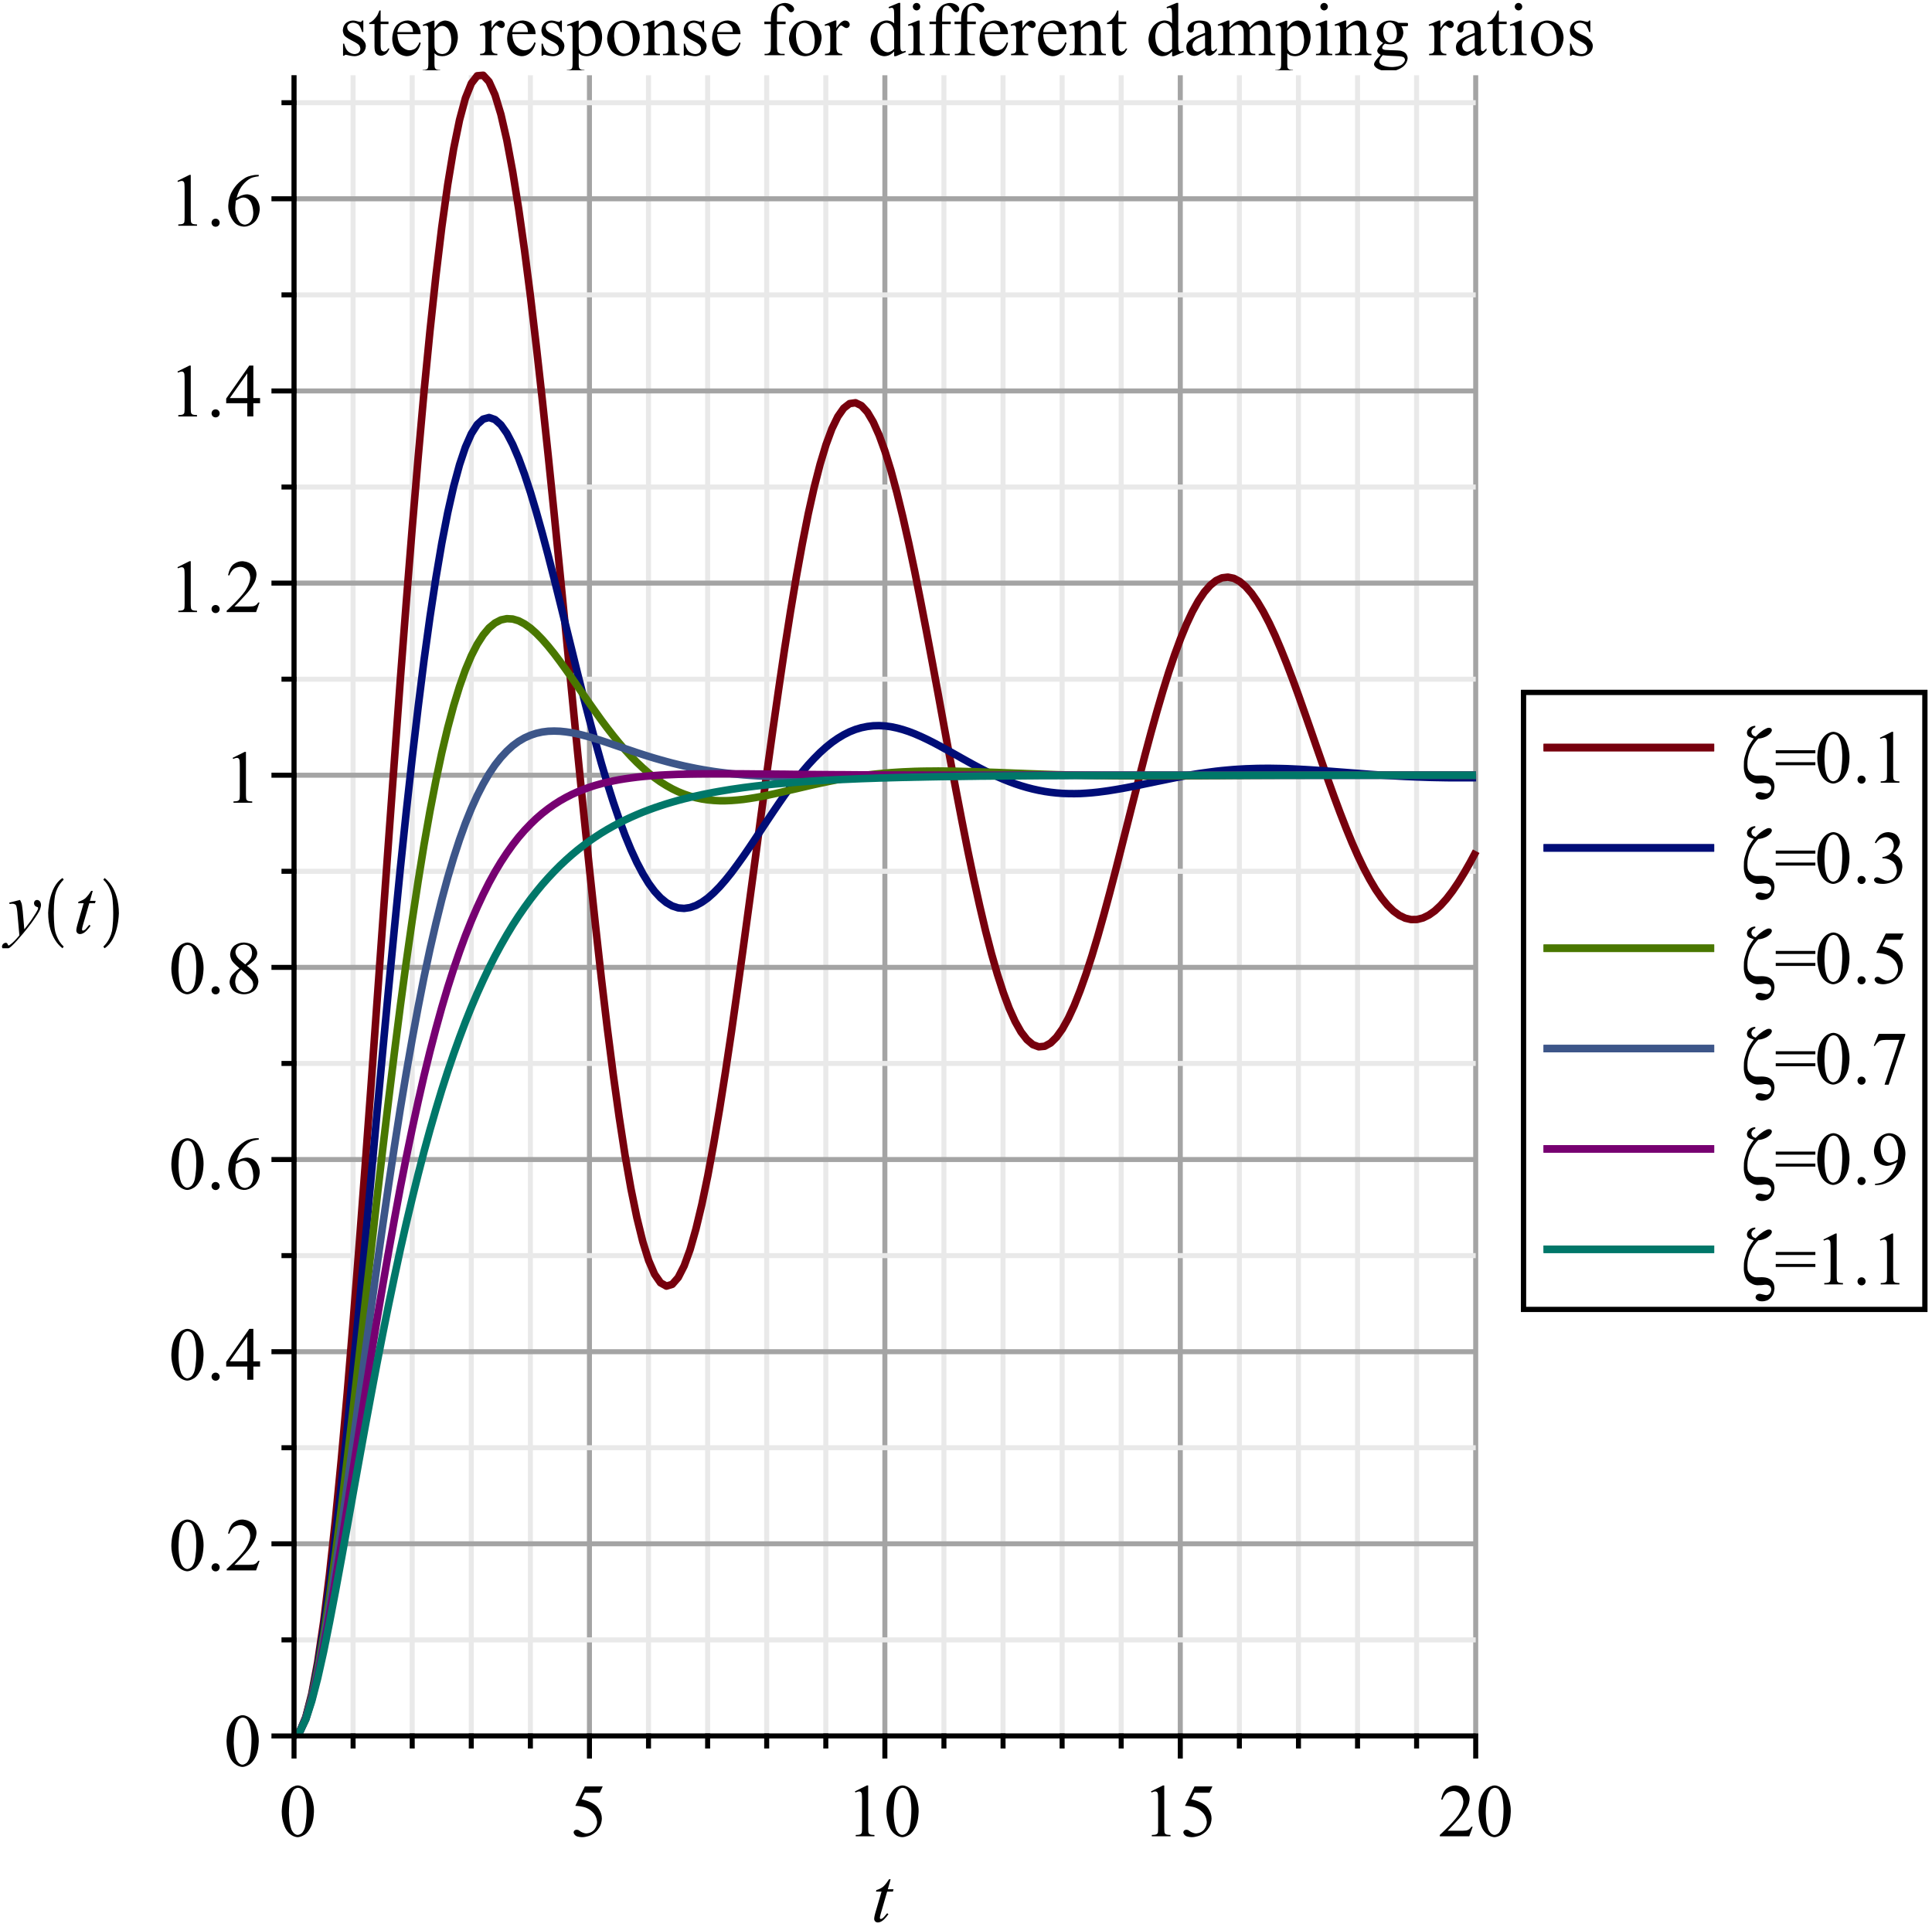 <?xml version="1.0" encoding="UTF-8"?>
<svg width="385pt" height="384pt" viewBox="0 0 385 384" xmlns="http://www.w3.org/2000/svg">
 <defs>
  <clipPath id="clip-0">
   <path d="m302.59 137h82v125h-82z"/>
  </clipPath>
  <clipPath id="clip-1">
   <path d="m302.59 137h82v125h-82z"/>
  </clipPath>
  <clipPath id="clip-2">
   <path d="m57.594 14h237.41v333h-237.41z"/>
  </clipPath>
  <clipPath id="clip-3">
   <path d="m57.594 82h237.41v265h-237.41z"/>
  </clipPath>
  <clipPath id="clip-4">
   <path d="m57.594 122h237.41v225h-237.41z"/>
  </clipPath>
  <clipPath id="clip-5">
   <path d="m57.594 144h237.41v203h-237.41z"/>
  </clipPath>
  <clipPath id="clip-6">
   <path d="m57.594 153h237.41v194h-237.41z"/>
  </clipPath>
  <clipPath id="clip-7">
   <path d="m0 179h9v10h-9z"/>
  </clipPath>
  <clipPath id="clip-8">
   <path d="m68 0h250v14h-250z"/>
  </clipPath>
 </defs>
 <rect x="-38.5" y="-38.4" width="462" height="460.8" fill="#fff"/>
 <rect x="-38.5" y="-38.4" width="462" height="460.8" fill="#fff"/>
 <rect x="-38.5" y="-38.4" width="462" height="460.8" fill="#fff"/>
 <rect x="-38.5" y="-38.4" width="462" height="460.8" fill="#fff"/>
 <rect x="-38.5" y="-38.4" width="462" height="460.8" fill="#fff"/>
 <rect x="-38.5" y="-38.4" width="462" height="460.8" fill="#fff"/>
 <rect x="-38.5" y="-38.4" width="462" height="460.8" fill="#fff"/>
 <rect x="-38.5" y="-38.4" width="462" height="460.8" fill="#fff"/>
 <rect x="-38.5" y="-38.4" width="462" height="460.8" fill="#fff"/>
 <rect x="-38.5" y="-38.4" width="462" height="460.8" fill="#fff"/>
 <rect x="-38.5" y="-38.4" width="462" height="460.8" fill="#fff"/>
 <rect x="-38.5" y="-38.4" width="462" height="460.8" fill="#fff"/>
 <rect x="-38.5" y="-38.4" width="462" height="460.8" fill="#fff"/>
 <rect x="-38.5" y="-38.4" width="462" height="460.8" fill="#fff"/>
 <rect x="-38.5" y="-38.4" width="462" height="460.8" fill="#fff"/>
 <rect x="-38.5" y="-38.4" width="462" height="460.8" fill="#fff"/>
 <rect x="-38.5" y="-38.4" width="462" height="460.8" fill="#fff"/>
 <rect x="-38.5" y="-38.4" width="462" height="460.8" fill="#fff"/>
 <rect x="-38.5" y="-38.4" width="462" height="460.8" fill="#fff"/>
 <rect x="-38.5" y="-38.4" width="462" height="460.8" fill="#fff"/>
 <rect x="-38.5" y="-38.4" width="462" height="460.8" fill="#fff"/>
 <path transform="matrix(1 0 0 -1 -67.407 730)" d="m375 581h34" fill="none" stroke="#77000d" stroke-linejoin="round" stroke-miterlimit="10" stroke-width="1.5"/>
 <path transform="matrix(1 0 0 -1 -67.407 730)" d="m375 561h34" fill="none" stroke="#000d77" stroke-linejoin="round" stroke-miterlimit="10" stroke-width="1.5"/>
 <path transform="matrix(1 0 0 -1 -67.407 730)" d="m375 541h34" fill="none" stroke="#497700" stroke-linejoin="round" stroke-miterlimit="10" stroke-width="1.5"/>
 <path transform="matrix(1 0 0 -1 -67.407 730)" d="m375 521h34" fill="none" stroke="#3d5689" stroke-linejoin="round" stroke-miterlimit="10" stroke-width="1.5"/>
 <path transform="matrix(1 0 0 -1 -67.407 730)" d="m375 501h34" fill="none" stroke="#770071" stroke-linejoin="round" stroke-miterlimit="10" stroke-width="1.5"/>
 <path transform="matrix(1 0 0 -1 -67.407 730)" d="m375 481h34" fill="none" stroke="#007769" stroke-linejoin="round" stroke-miterlimit="10" stroke-width="1.5"/>
 <g clip-path="url(#clip-0)">
  <path transform="matrix(1 0 0 -1 -67.407 730)" d="m371 592h80v-123h-80zm0 0" fill="none" stroke="#000" stroke-linecap="square" stroke-miterlimit="10"/>
 </g>
 <path transform="matrix(1 0 0 -1 -67.407 730)" d="m375 581h34" fill="none" stroke="#77000d" stroke-linejoin="round" stroke-miterlimit="10" stroke-width="1.5"/>
 <path d="m353.61 156.77s0 0.289-0.109 0.742c0 0-0.102 0.438-0.391 0.859 0 0-0.289 0.41-0.762 0.707 0 0-0.48 0.293-1.207 0.293 0 0-0.223 0-0.422-0.031 0 0-0.191-0.031-0.352-0.109 0 0-0.219-0.09-0.367-0.262 0 0-0.16-0.168-0.16-0.379 0 0 0-0.262 0.199-0.488 0 0 0.211-0.23 0.602-0.23 0 0 0.137 0 0.328 0.051 0 0 0.18 0.047 0.379 0.098 0 0 0.191 0.039 0.371 0.082 0 0 0.172 0.039 0.281 0.039 0 0 0.449 0 0.711-0.371 0 0 0.258-0.359 0.258-0.789 0 0 0-0.359-0.281-0.641 0 0-0.27-0.281-0.828-0.281 0 0-0.25 0-0.641 0.062 0 0-0.379 0.051-0.961 0.051 0 0-0.418 0-0.797-0.152 0 0-0.391-0.16-0.703-0.371 0 0-0.309-0.207-0.539-0.457 0 0-0.219-0.25-0.32-0.461 0 0-0.09-0.199-0.18-0.48 0 0-0.078-0.281-0.141-0.559 0 0-0.051-0.281-0.07-0.551 0 0-0.008-0.27-0.008-0.441 0 0 0-0.449 0.02-0.828 0 0 0.02-0.371 0.09-0.711 0 0 0.07-0.332 0.18-0.648 0 0 0.102-0.32 0.211-0.684 0 0 0.148-0.418 0.301-0.758 0 0 0.148-0.34 0.328-0.621 0 0 0.18-0.289 0.379-0.59 0 0 0.211-0.301 0.473-0.668 0 0-0.16-0.051-0.41-0.141 0 0-0.25-0.082-0.422-0.16 0 0-0.25-0.109-0.391-0.332 0 0-0.141-0.219-0.141-0.508 0 0 0-0.281 0.133-0.52 0 0 0.117-0.23 0.348-0.43 0 0 0.223-0.191 0.52-0.312 0 0 0.301-0.117 0.66-0.129l0.012 0.281s-0.422 0.168-0.602 0.418c0 0-0.18 0.25-0.18 0.5 0 0 0 0.34 0.211 0.59 0 0 0.211 0.25 0.648 0.352 0 0 0.301-0.301 0.543-0.531 0 0 0.238-0.219 0.48-0.398 0 0 0.227-0.18 0.469-0.34 0 0 0.23-0.16 0.508-0.281 0 0 0.223-0.129 0.363-0.16 0 0 0.137-0.039 0.277-0.039 0 0 0.223 0 0.402 0.109 0 0 0.18 0.121 0.18 0.391 0 0 0 0.289-0.34 0.641 0 0-0.332 0.34-0.77 0.578 0 0-0.172 0.07-0.32 0.141 0 0-0.152 0.07-0.332 0.129 0 0-0.18 0.051-0.398 0.102 0 0-0.211 0.051-0.531 0.059 0 0-0.359 0.332-0.758 0.879 0 0-0.41 0.543-0.723 1.172 0 0-0.309 0.621-0.508 1.352 0 0-0.191 0.727-0.191 1.59 0 0 0 0.469 0.031 0.758 0 0 0.027 0.281 0.168 0.57 0 0 0.25 0.512 0.691 0.789 0 0 0.43 0.281 0.871 0.281 0 0 0.168 0 0.488-0.012 0 0 0.309-0.02 0.602-0.02 0 0 0.68 0 1.168 0.172 0 0 0.492 0.18 0.82 0.5 0 0 0.309 0.32 0.43 0.73 0 0 0.121 0.41 0.121 0.809z"/>
 <path d="m353.86 149.53h7.898v0.609h-7.898zm0 2.391h7.898v0.598h-7.898z"/>
 <path d="m362.14 151.09s0-1.699 0.5-2.93c0 0 0.508-1.219 1.367-1.82 0 0 0.66-0.48 1.359-0.48 0 0 1.141 0 2.051 1.172 0 0 1.141 1.438 1.141 3.91 0 0 0 1.73-0.5 2.93 0 0-0.5 1.207-1.27 1.75 0 0-0.781 0.551-1.5 0.551 0 0-1.422 0-2.359-1.672 0 0-0.789-1.422-0.789-3.41zm1.43 0.191s0 2.047 0.5 3.34c0 0 0.43 1.098 1.25 1.098 0 0 0.398 0 0.82-0.359 0 0 0.418-0.359 0.637-1.188 0 0 0.34-1.262 0.34-3.562 0 0 0-1.688-0.359-2.828 0 0-0.25-0.84-0.668-1.191 0 0-0.301-0.25-0.73-0.25 0 0-0.492 0-0.879 0.461 0 0-0.531 0.609-0.723 1.91 0 0-0.188 1.309-0.188 2.57zm7.398 3.297s0.34 0 0.57 0.242c0 0 0.238 0.238 0.238 0.57 0 0 0 0.34-0.238 0.578 0 0-0.23 0.23-0.57 0.23 0 0-0.352 0-0.578-0.23 0 0-0.242-0.238-0.242-0.578 0 0 0-0.34 0.242-0.582 0 0 0.227-0.23 0.578-0.23zm3.641-7.527 2.398-1.191h0.25v8.391s0 0.828 0.07 1.039c0 0 0.07 0.211 0.289 0.32 0 0 0.223 0.109 0.891 0.121v0.27h-3.731v-0.27s0.703-0.012 0.902-0.121c0 0 0.211-0.109 0.289-0.289 0 0 0.07-0.18 0.07-1.07v-5.359s0-1.09-0.059-1.391c0 0-0.062-0.23-0.191-0.34 0 0-0.141-0.109-0.32-0.109 0 0-0.289 0-0.75 0.219z"/>
 <path transform="matrix(1 0 0 -1 -67.407 730)" d="m375 561h34" fill="none" stroke="#000d77" stroke-linejoin="round" stroke-miterlimit="10" stroke-width="1.5"/>
 <path d="m353.61 176.77s0 0.289-0.109 0.742c0 0-0.102 0.438-0.391 0.859 0 0-0.289 0.41-0.762 0.707 0 0-0.48 0.293-1.207 0.293 0 0-0.223 0-0.422-0.031 0 0-0.191-0.031-0.352-0.109 0 0-0.219-0.09-0.367-0.262 0 0-0.16-0.168-0.16-0.379 0 0 0-0.262 0.199-0.488 0 0 0.211-0.23 0.602-0.23 0 0 0.137 0 0.328 0.051 0 0 0.18 0.047 0.379 0.098 0 0 0.191 0.039 0.371 0.082 0 0 0.172 0.039 0.281 0.039 0 0 0.449 0 0.711-0.371 0 0 0.258-0.359 0.258-0.789 0 0 0-0.359-0.281-0.641 0 0-0.27-0.281-0.828-0.281 0 0-0.25 0-0.641 0.062 0 0-0.379 0.051-0.961 0.051 0 0-0.418 0-0.797-0.152 0 0-0.391-0.16-0.703-0.371 0 0-0.309-0.207-0.539-0.457 0 0-0.219-0.25-0.32-0.461 0 0-0.09-0.199-0.18-0.48 0 0-0.078-0.281-0.141-0.559 0 0-0.051-0.281-0.07-0.551 0 0-0.008-0.27-0.008-0.441 0 0 0-0.449 0.02-0.828 0 0 0.02-0.371 0.09-0.711 0 0 0.07-0.332 0.18-0.648 0 0 0.102-0.32 0.211-0.684 0 0 0.148-0.418 0.301-0.758 0 0 0.148-0.34 0.328-0.621 0 0 0.18-0.289 0.379-0.59 0 0 0.211-0.301 0.473-0.668 0 0-0.16-0.051-0.41-0.141 0 0-0.25-0.082-0.422-0.16 0 0-0.25-0.109-0.391-0.332 0 0-0.141-0.219-0.141-0.508 0 0 0-0.281 0.133-0.52 0 0 0.117-0.23 0.348-0.43 0 0 0.223-0.191 0.52-0.312 0 0 0.301-0.117 0.66-0.129l0.012 0.281s-0.422 0.168-0.602 0.418c0 0-0.18 0.25-0.18 0.5 0 0 0 0.34 0.211 0.59 0 0 0.211 0.25 0.648 0.352 0 0 0.301-0.301 0.543-0.531 0 0 0.238-0.219 0.48-0.398 0 0 0.227-0.18 0.469-0.34 0 0 0.23-0.16 0.508-0.281 0 0 0.223-0.129 0.363-0.16 0 0 0.137-0.039 0.277-0.039 0 0 0.223 0 0.402 0.109 0 0 0.18 0.121 0.18 0.391 0 0 0 0.289-0.34 0.641 0 0-0.332 0.34-0.77 0.578 0 0-0.172 0.07-0.32 0.141 0 0-0.152 0.07-0.332 0.129 0 0-0.18 0.051-0.398 0.102 0 0-0.211 0.051-0.531 0.059 0 0-0.359 0.332-0.758 0.879 0 0-0.41 0.543-0.723 1.172 0 0-0.309 0.621-0.508 1.352 0 0-0.191 0.727-0.191 1.59 0 0 0 0.469 0.031 0.758 0 0 0.027 0.281 0.168 0.57 0 0 0.25 0.512 0.691 0.789 0 0 0.43 0.281 0.871 0.281 0 0 0.168 0 0.488-0.012 0 0 0.309-0.02 0.602-0.02 0 0 0.68 0 1.168 0.172 0 0 0.492 0.18 0.82 0.5 0 0 0.309 0.32 0.43 0.73 0 0 0.121 0.41 0.121 0.809z"/>
 <path d="m353.86 169.53h7.898v0.609h-7.898zm0 2.391h7.898v0.598h-7.898z"/>
 <path d="m362.14 171.09s0-1.699 0.5-2.93c0 0 0.508-1.219 1.367-1.82 0 0 0.66-0.48 1.359-0.48 0 0 1.141 0 2.051 1.172 0 0 1.141 1.438 1.141 3.91 0 0 0 1.73-0.5 2.93 0 0-0.5 1.207-1.27 1.75 0 0-0.781 0.551-1.5 0.551 0 0-1.422 0-2.359-1.672 0 0-0.789-1.422-0.789-3.41zm1.43 0.191s0 2.047 0.5 3.34c0 0 0.43 1.098 1.25 1.098 0 0 0.398 0 0.82-0.359 0 0 0.418-0.359 0.637-1.188 0 0 0.34-1.262 0.34-3.562 0 0 0-1.688-0.359-2.828 0 0-0.25-0.84-0.668-1.191 0 0-0.301-0.25-0.73-0.25 0 0-0.492 0-0.879 0.461 0 0-0.531 0.609-0.723 1.91 0 0-0.188 1.309-0.188 2.57zm7.398 3.297s0.34 0 0.57 0.242c0 0 0.238 0.238 0.238 0.57 0 0 0 0.34-0.238 0.578 0 0-0.23 0.23-0.57 0.23 0 0-0.352 0-0.578-0.23 0 0-0.242-0.238-0.242-0.578 0 0 0-0.34 0.242-0.582 0 0 0.227-0.23 0.578-0.23zm2.641-6.629s0.418-1 1.07-1.539c0 0 0.641-0.551 1.609-0.551 0 0 1.191 0 1.828 0.781 0 0 0.492 0.578 0.492 1.23 0 0 0 1.098-1.359 2.25 0 0 0.898 0.359 1.367 1.027 0 0 0.473 0.66 0.473 1.57 0 0 0 1.281-0.812 2.223 0 0-1.078 1.23-3.098 1.23 0 0-1.012 0-1.371-0.25 0 0-0.359-0.25-0.359-0.531 0 0 0-0.219 0.168-0.371 0 0 0.172-0.16 0.41-0.16 0 0 0.191 0 0.371 0.062 0 0 0.129 0.027 0.57 0.258 0 0 0.449 0.23 0.602 0.27 0 0 0.289 0.082 0.578 0.082 0 0 0.75 0 1.312-0.582 0 0 0.547-0.578 0.547-1.359 0 0 0-0.57-0.25-1.121 0 0-0.199-0.418-0.418-0.629 0 0-0.312-0.289-0.871-0.531 0 0-0.551-0.23-1.109-0.23h-0.242v-0.238s0.582-0.059 1.16-0.398c0 0 0.582-0.352 0.84-0.832 0 0 0.273-0.488 0.273-1.059 0 0 0-0.75-0.473-1.223 0 0-0.469-0.469-1.168-0.469 0 0-1.141 0-1.91 1.219z"/>
 <path transform="matrix(1 0 0 -1 -67.407 730)" d="m375 541h34" fill="none" stroke="#497700" stroke-linejoin="round" stroke-miterlimit="10" stroke-width="1.5"/>
 <path d="m353.61 196.77s0 0.289-0.109 0.742c0 0-0.102 0.438-0.391 0.859 0 0-0.289 0.41-0.762 0.707 0 0-0.48 0.293-1.207 0.293 0 0-0.223 0-0.422-0.031 0 0-0.191-0.031-0.352-0.109 0 0-0.219-0.09-0.367-0.262 0 0-0.16-0.168-0.16-0.379 0 0 0-0.262 0.199-0.488 0 0 0.211-0.23 0.602-0.23 0 0 0.137 0 0.328 0.051 0 0 0.18 0.047 0.379 0.098 0 0 0.191 0.039 0.371 0.082 0 0 0.172 0.039 0.281 0.039 0 0 0.449 0 0.711-0.371 0 0 0.258-0.359 0.258-0.789 0 0 0-0.359-0.281-0.641 0 0-0.27-0.281-0.828-0.281 0 0-0.25 0-0.641 0.062 0 0-0.379 0.051-0.961 0.051 0 0-0.418 0-0.797-0.152 0 0-0.391-0.16-0.703-0.371 0 0-0.309-0.207-0.539-0.457 0 0-0.219-0.25-0.32-0.461 0 0-0.09-0.199-0.18-0.48 0 0-0.078-0.281-0.141-0.559 0 0-0.051-0.281-0.07-0.551 0 0-0.008-0.27-0.008-0.441 0 0 0-0.449 0.02-0.828 0 0 0.02-0.371 0.09-0.711 0 0 0.07-0.332 0.18-0.648 0 0 0.102-0.32 0.211-0.684 0 0 0.148-0.418 0.301-0.758 0 0 0.148-0.34 0.328-0.621 0 0 0.18-0.289 0.379-0.59 0 0 0.211-0.301 0.473-0.668 0 0-0.16-0.051-0.41-0.141 0 0-0.25-0.082-0.422-0.16 0 0-0.25-0.109-0.391-0.332 0 0-0.141-0.219-0.141-0.508 0 0 0-0.281 0.133-0.52 0 0 0.117-0.23 0.348-0.43 0 0 0.223-0.191 0.52-0.312 0 0 0.301-0.117 0.66-0.129l0.012 0.281s-0.422 0.168-0.602 0.418c0 0-0.18 0.25-0.18 0.5 0 0 0 0.34 0.211 0.59 0 0 0.211 0.25 0.648 0.352 0 0 0.301-0.301 0.543-0.531 0 0 0.238-0.219 0.48-0.398 0 0 0.227-0.18 0.469-0.34 0 0 0.23-0.16 0.508-0.281 0 0 0.223-0.129 0.363-0.16 0 0 0.137-0.039 0.277-0.039 0 0 0.223 0 0.402 0.109 0 0 0.18 0.121 0.18 0.391 0 0 0 0.289-0.34 0.641 0 0-0.332 0.34-0.77 0.578 0 0-0.172 0.07-0.32 0.141 0 0-0.152 0.07-0.332 0.129 0 0-0.18 0.051-0.398 0.102 0 0-0.211 0.051-0.531 0.059 0 0-0.359 0.332-0.758 0.879 0 0-0.41 0.543-0.723 1.172 0 0-0.309 0.621-0.508 1.352 0 0-0.191 0.727-0.191 1.59 0 0 0 0.469 0.031 0.758 0 0 0.027 0.281 0.168 0.57 0 0 0.25 0.512 0.691 0.789 0 0 0.43 0.281 0.871 0.281 0 0 0.168 0 0.488-0.012 0 0 0.309-0.02 0.602-0.02 0 0 0.68 0 1.168 0.172 0 0 0.492 0.18 0.82 0.5 0 0 0.309 0.32 0.43 0.73 0 0 0.121 0.41 0.121 0.809z"/>
 <path d="m353.86 189.53h7.898v0.609h-7.898zm0 2.391h7.898v0.598h-7.898z"/>
 <path d="m362.14 191.09s0-1.699 0.5-2.93c0 0 0.508-1.219 1.367-1.82 0 0 0.66-0.48 1.359-0.48 0 0 1.141 0 2.051 1.172 0 0 1.141 1.438 1.141 3.91 0 0 0 1.73-0.5 2.93 0 0-0.5 1.207-1.27 1.75 0 0-0.781 0.551-1.5 0.551 0 0-1.422 0-2.359-1.672 0 0-0.789-1.422-0.789-3.41zm1.43 0.191s0 2.047 0.5 3.34c0 0 0.43 1.098 1.25 1.098 0 0 0.398 0 0.82-0.359 0 0 0.418-0.359 0.637-1.188 0 0 0.34-1.262 0.34-3.562 0 0 0-1.688-0.359-2.828 0 0-0.25-0.84-0.668-1.191 0 0-0.301-0.25-0.73-0.25 0 0-0.492 0-0.879 0.461 0 0-0.531 0.609-0.723 1.91 0 0-0.188 1.309-0.188 2.57zm7.398 3.297s0.34 0 0.57 0.242c0 0 0.238 0.238 0.238 0.57 0 0 0 0.34-0.238 0.578 0 0-0.23 0.23-0.57 0.23 0 0-0.352 0-0.578-0.23 0 0-0.242-0.238-0.242-0.578 0 0 0-0.34 0.242-0.582 0 0 0.227-0.23 0.578-0.23zm8.391-8.52-0.582 1.25h-2.988l-0.648 1.332s1.93 0.301 3.078 1.449c0 0 0.961 0.988 0.961 2.352 0 0 0 0.777-0.312 1.438 0 0-0.309 0.672-0.797 1.141 0 0-0.48 0.461-1.07 0.75 0 0-0.852 0.402-1.742 0.402 0 0-0.891 0-1.289-0.301 0 0-0.41-0.312-0.41-0.672 0 0 0-0.199 0.172-0.359 0 0 0.168-0.148 0.418-0.148 0 0 0.191 0 0.332 0.047 0 0 0.137 0.062 0.488 0.312 0 0 0.559 0.371 1.121 0.371 0 0 0.859 0 1.5-0.652 0 0 0.641-0.648 0.641-1.578 0 0 0-0.891-0.582-1.672 0 0-0.578-0.789-1.59-1.211 0 0-0.801-0.328-2.168-0.387l1.898-3.863z"/>
 <path transform="matrix(1 0 0 -1 -67.407 730)" d="m375 521h34" fill="none" stroke="#3d5689" stroke-linejoin="round" stroke-miterlimit="10" stroke-width="1.5"/>
 <path d="m353.61 216.77s0 0.289-0.109 0.742c0 0-0.102 0.438-0.391 0.859 0 0-0.289 0.41-0.762 0.707 0 0-0.48 0.293-1.207 0.293 0 0-0.223 0-0.422-0.031 0 0-0.191-0.031-0.352-0.109 0 0-0.219-0.09-0.367-0.262 0 0-0.16-0.168-0.16-0.379 0 0 0-0.262 0.199-0.488 0 0 0.211-0.23 0.602-0.23 0 0 0.137 0 0.328 0.051 0 0 0.18 0.047 0.379 0.098 0 0 0.191 0.039 0.371 0.082 0 0 0.172 0.039 0.281 0.039 0 0 0.449 0 0.711-0.371 0 0 0.258-0.359 0.258-0.789 0 0 0-0.359-0.281-0.641 0 0-0.27-0.281-0.828-0.281 0 0-0.25 0-0.641 0.062 0 0-0.379 0.051-0.961 0.051 0 0-0.418 0-0.797-0.152 0 0-0.391-0.16-0.703-0.371 0 0-0.309-0.207-0.539-0.457 0 0-0.219-0.25-0.32-0.461 0 0-0.09-0.199-0.18-0.48 0 0-0.078-0.281-0.141-0.559 0 0-0.051-0.281-0.07-0.551 0 0-0.008-0.27-0.008-0.441 0 0 0-0.449 0.02-0.828 0 0 0.02-0.371 0.09-0.711 0 0 0.07-0.332 0.18-0.648 0 0 0.102-0.32 0.211-0.684 0 0 0.148-0.418 0.301-0.758 0 0 0.148-0.34 0.328-0.621 0 0 0.18-0.289 0.379-0.59 0 0 0.211-0.301 0.473-0.668 0 0-0.16-0.051-0.41-0.141 0 0-0.25-0.082-0.422-0.16 0 0-0.25-0.109-0.391-0.332 0 0-0.141-0.219-0.141-0.508 0 0 0-0.281 0.133-0.52 0 0 0.117-0.23 0.348-0.43 0 0 0.223-0.191 0.52-0.312 0 0 0.301-0.117 0.66-0.129l0.012 0.281s-0.422 0.168-0.602 0.418c0 0-0.18 0.25-0.18 0.5 0 0 0 0.34 0.211 0.59 0 0 0.211 0.25 0.648 0.352 0 0 0.301-0.301 0.543-0.531 0 0 0.238-0.219 0.48-0.398 0 0 0.227-0.18 0.469-0.34 0 0 0.23-0.16 0.508-0.281 0 0 0.223-0.129 0.363-0.16 0 0 0.137-0.039 0.277-0.039 0 0 0.223 0 0.402 0.109 0 0 0.18 0.121 0.18 0.391 0 0 0 0.289-0.34 0.641 0 0-0.332 0.34-0.77 0.578 0 0-0.172 0.07-0.32 0.141 0 0-0.152 0.07-0.332 0.129 0 0-0.18 0.051-0.398 0.102 0 0-0.211 0.051-0.531 0.059 0 0-0.359 0.332-0.758 0.879 0 0-0.41 0.543-0.723 1.172 0 0-0.309 0.621-0.508 1.352 0 0-0.191 0.727-0.191 1.59 0 0 0 0.469 0.031 0.758 0 0 0.027 0.281 0.168 0.57 0 0 0.25 0.512 0.691 0.789 0 0 0.43 0.281 0.871 0.281 0 0 0.168 0 0.488-0.012 0 0 0.309-0.02 0.602-0.02 0 0 0.68 0 1.168 0.172 0 0 0.492 0.18 0.82 0.5 0 0 0.309 0.32 0.43 0.73 0 0 0.121 0.41 0.121 0.809z"/>
 <path d="m353.86 209.53h7.898v0.609h-7.898zm0 2.391h7.898v0.598h-7.898z"/>
 <path d="m362.14 211.09s0-1.699 0.5-2.93c0 0 0.508-1.219 1.367-1.82 0 0 0.66-0.48 1.359-0.48 0 0 1.141 0 2.051 1.172 0 0 1.141 1.438 1.141 3.91 0 0 0 1.73-0.5 2.93 0 0-0.5 1.207-1.27 1.75 0 0-0.781 0.551-1.5 0.551 0 0-1.422 0-2.359-1.672 0 0-0.789-1.422-0.789-3.41zm1.43 0.191s0 2.047 0.5 3.34c0 0 0.43 1.098 1.25 1.098 0 0 0.398 0 0.82-0.359 0 0 0.418-0.359 0.637-1.188 0 0 0.34-1.262 0.34-3.562 0 0 0-1.688-0.359-2.828 0 0-0.25-0.84-0.668-1.191 0 0-0.301-0.25-0.73-0.25 0 0-0.492 0-0.879 0.461 0 0-0.531 0.609-0.723 1.91 0 0-0.188 1.309-0.188 2.57zm7.398 3.297s0.34 0 0.57 0.242c0 0 0.238 0.238 0.238 0.57 0 0 0 0.34-0.238 0.578 0 0-0.23 0.23-0.57 0.23 0 0-0.352 0-0.578-0.23 0 0-0.242-0.238-0.242-0.578 0 0 0-0.34 0.242-0.582 0 0 0.227-0.23 0.578-0.23zm3.391-8.52h5.309v0.281l-3.309 9.859h-0.82l2.969-8.93h-2.731s-0.828 0-1.168 0.18c0 0-0.629 0.352-1 1.051l-0.211-0.078z"/>
 <path transform="matrix(1 0 0 -1 -67.407 730)" d="m375 501h34" fill="none" stroke="#770071" stroke-linejoin="round" stroke-miterlimit="10" stroke-width="1.5"/>
 <path d="m353.61 236.77s0 0.289-0.109 0.742c0 0-0.102 0.438-0.391 0.859 0 0-0.289 0.41-0.762 0.707 0 0-0.48 0.293-1.207 0.293 0 0-0.223 0-0.422-0.031 0 0-0.191-0.031-0.352-0.109 0 0-0.219-0.09-0.367-0.262 0 0-0.16-0.168-0.16-0.379 0 0 0-0.262 0.199-0.488 0 0 0.211-0.23 0.602-0.23 0 0 0.137 0 0.328 0.051 0 0 0.18 0.047 0.379 0.098 0 0 0.191 0.039 0.371 0.082 0 0 0.172 0.039 0.281 0.039 0 0 0.449 0 0.711-0.371 0 0 0.258-0.359 0.258-0.789 0 0 0-0.359-0.281-0.641 0 0-0.27-0.281-0.828-0.281 0 0-0.25 0-0.641 0.062 0 0-0.379 0.051-0.961 0.051 0 0-0.418 0-0.797-0.152 0 0-0.391-0.16-0.703-0.371 0 0-0.309-0.207-0.539-0.457 0 0-0.219-0.25-0.32-0.461 0 0-0.09-0.199-0.18-0.48 0 0-0.078-0.281-0.141-0.559 0 0-0.051-0.281-0.07-0.551 0 0-0.008-0.27-0.008-0.441 0 0 0-0.449 0.02-0.828 0 0 0.02-0.371 0.09-0.711 0 0 0.07-0.332 0.18-0.648 0 0 0.102-0.32 0.211-0.684 0 0 0.148-0.418 0.301-0.758 0 0 0.148-0.34 0.328-0.621 0 0 0.18-0.289 0.379-0.59 0 0 0.211-0.301 0.473-0.668 0 0-0.16-0.051-0.41-0.141 0 0-0.25-0.082-0.422-0.16 0 0-0.25-0.109-0.391-0.332 0 0-0.141-0.219-0.141-0.508 0 0 0-0.281 0.133-0.52 0 0 0.117-0.23 0.348-0.43 0 0 0.223-0.191 0.52-0.312 0 0 0.301-0.117 0.66-0.129l0.012 0.281s-0.422 0.168-0.602 0.418c0 0-0.18 0.25-0.18 0.5 0 0 0 0.34 0.211 0.59 0 0 0.211 0.25 0.648 0.352 0 0 0.301-0.301 0.543-0.531 0 0 0.238-0.219 0.48-0.398 0 0 0.227-0.18 0.469-0.34 0 0 0.23-0.16 0.508-0.281 0 0 0.223-0.129 0.363-0.16 0 0 0.137-0.039 0.277-0.039 0 0 0.223 0 0.402 0.109 0 0 0.18 0.121 0.18 0.391 0 0 0 0.289-0.34 0.641 0 0-0.332 0.34-0.77 0.578 0 0-0.172 0.07-0.32 0.141 0 0-0.152 0.07-0.332 0.129 0 0-0.18 0.051-0.398 0.102 0 0-0.211 0.051-0.531 0.059 0 0-0.359 0.332-0.758 0.879 0 0-0.41 0.543-0.723 1.172 0 0-0.309 0.621-0.508 1.352 0 0-0.191 0.727-0.191 1.59 0 0 0 0.469 0.031 0.758 0 0 0.027 0.281 0.168 0.57 0 0 0.25 0.512 0.691 0.789 0 0 0.43 0.281 0.871 0.281 0 0 0.168 0 0.488-0.012 0 0 0.309-0.02 0.602-0.02 0 0 0.68 0 1.168 0.172 0 0 0.492 0.18 0.82 0.5 0 0 0.309 0.32 0.43 0.73 0 0 0.121 0.41 0.121 0.809z"/>
 <path d="m353.86 229.53h7.898v0.609h-7.898zm0 2.391h7.898v0.598h-7.898z"/>
 <path d="m362.14 231.09s0-1.699 0.5-2.93c0 0 0.508-1.219 1.367-1.82 0 0 0.66-0.48 1.359-0.48 0 0 1.141 0 2.051 1.172 0 0 1.141 1.438 1.141 3.91 0 0 0 1.73-0.5 2.93 0 0-0.5 1.207-1.27 1.75 0 0-0.781 0.551-1.5 0.551 0 0-1.422 0-2.359-1.672 0 0-0.789-1.422-0.789-3.41zm1.43 0.191s0 2.047 0.5 3.34c0 0 0.43 1.098 1.25 1.098 0 0 0.398 0 0.82-0.359 0 0 0.418-0.359 0.637-1.188 0 0 0.34-1.262 0.34-3.562 0 0 0-1.688-0.359-2.828 0 0-0.25-0.84-0.668-1.191 0 0-0.301-0.25-0.73-0.25 0 0-0.492 0-0.879 0.461 0 0-0.531 0.609-0.723 1.91 0 0-0.188 1.309-0.188 2.57zm7.398 3.297s0.34 0 0.57 0.242c0 0 0.238 0.238 0.238 0.57 0 0 0 0.34-0.238 0.578 0 0-0.23 0.23-0.57 0.23 0 0-0.352 0-0.578-0.23 0 0-0.242-0.238-0.242-0.578 0 0 0-0.34 0.242-0.582 0 0 0.227-0.23 0.578-0.23zm2.672 1.621v-0.258s0.949-0.02 1.77-0.453c0 0 0.82-0.43 1.59-1.5 0 0 0.758-1.066 1.059-2.348 0 0-1.16 0.73-2.078 0.73 0 0-1.051 0-1.801-0.801 0 0-0.75-0.801-0.75-2.148 0 0 0-1.301 0.75-2.332 0 0 0.891-1.23 2.348-1.23 0 0 1.23 0 2.09 1.012 0 0 1.082 1.25 1.082 3.098 0 0 0 1.652-0.809 3.082 0 0-0.82 1.43-2.273 2.371 0 0-1.188 0.777-2.578 0.777zm4.527-5.109s0.141-0.949 0.141-1.512c0 0 0-0.719-0.238-1.539 0 0-0.25-0.82-0.691-1.258 0 0-0.449-0.441-1.012-0.441 0 0-0.648 0-1.148 0.59 0 0-0.488 0.59-0.488 1.742 0 0 0 1.547 0.66 2.406 0 0 0.477 0.641 1.168 0.641 0 0 0.34 0 0.801-0.168 0 0 0.461-0.16 0.809-0.461z"/>
 <path transform="matrix(1 0 0 -1 -67.407 730)" d="m375 481h34" fill="none" stroke="#007769" stroke-linejoin="round" stroke-miterlimit="10" stroke-width="1.5"/>
 <path d="m353.61 256.77s0 0.289-0.109 0.742c0 0-0.102 0.438-0.391 0.859 0 0-0.289 0.41-0.762 0.707 0 0-0.48 0.293-1.207 0.293 0 0-0.223 0-0.422-0.031 0 0-0.191-0.031-0.352-0.109 0 0-0.219-0.09-0.367-0.262 0 0-0.16-0.168-0.16-0.379 0 0 0-0.262 0.199-0.488 0 0 0.211-0.23 0.602-0.23 0 0 0.137 0 0.328 0.051 0 0 0.18 0.047 0.379 0.098 0 0 0.191 0.039 0.371 0.082 0 0 0.172 0.039 0.281 0.039 0 0 0.449 0 0.711-0.371 0 0 0.258-0.359 0.258-0.789 0 0 0-0.359-0.281-0.641 0 0-0.27-0.281-0.828-0.281 0 0-0.25 0-0.641 0.062 0 0-0.379 0.051-0.961 0.051 0 0-0.418 0-0.797-0.152 0 0-0.391-0.16-0.703-0.371 0 0-0.309-0.207-0.539-0.457 0 0-0.219-0.25-0.32-0.461 0 0-0.09-0.199-0.18-0.48 0 0-0.078-0.281-0.141-0.559 0 0-0.051-0.281-0.07-0.551 0 0-0.008-0.27-0.008-0.441 0 0 0-0.449 0.02-0.828 0 0 0.02-0.371 0.09-0.711 0 0 0.07-0.332 0.18-0.648 0 0 0.102-0.32 0.211-0.684 0 0 0.148-0.418 0.301-0.758 0 0 0.148-0.34 0.328-0.621 0 0 0.18-0.289 0.379-0.59 0 0 0.211-0.301 0.473-0.668 0 0-0.16-0.051-0.41-0.141 0 0-0.25-0.082-0.422-0.16 0 0-0.25-0.109-0.391-0.332 0 0-0.141-0.219-0.141-0.508 0 0 0-0.281 0.133-0.52 0 0 0.117-0.23 0.348-0.43 0 0 0.223-0.191 0.52-0.312 0 0 0.301-0.117 0.66-0.129l0.012 0.281s-0.422 0.168-0.602 0.418c0 0-0.18 0.25-0.18 0.5 0 0 0 0.34 0.211 0.59 0 0 0.211 0.25 0.648 0.352 0 0 0.301-0.301 0.543-0.531 0 0 0.238-0.219 0.48-0.398 0 0 0.227-0.18 0.469-0.34 0 0 0.23-0.16 0.508-0.281 0 0 0.223-0.129 0.363-0.16 0 0 0.137-0.039 0.277-0.039 0 0 0.223 0 0.402 0.109 0 0 0.18 0.121 0.18 0.391 0 0 0 0.289-0.34 0.641 0 0-0.332 0.34-0.77 0.578 0 0-0.172 0.07-0.32 0.141 0 0-0.152 0.07-0.332 0.129 0 0-0.18 0.051-0.398 0.102 0 0-0.211 0.051-0.531 0.059 0 0-0.359 0.332-0.758 0.879 0 0-0.41 0.543-0.723 1.172 0 0-0.309 0.621-0.508 1.352 0 0-0.191 0.727-0.191 1.59 0 0 0 0.469 0.031 0.758 0 0 0.027 0.281 0.168 0.57 0 0 0.25 0.512 0.691 0.789 0 0 0.43 0.281 0.871 0.281 0 0 0.168 0 0.488-0.012 0 0 0.309-0.02 0.602-0.02 0 0 0.68 0 1.168 0.172 0 0 0.492 0.18 0.82 0.5 0 0 0.309 0.32 0.43 0.73 0 0 0.121 0.41 0.121 0.809z"/>
 <path d="m353.86 249.53h7.898v0.609h-7.898zm0 2.391h7.898v0.598h-7.898z"/>
 <path d="m363.36 247.05 2.398-1.191h0.25v8.391s0 0.828 0.07 1.039c0 0 0.07 0.211 0.289 0.32 0 0 0.223 0.109 0.891 0.121v0.27h-3.731v-0.27s0.703-0.012 0.902-0.121c0 0 0.211-0.109 0.289-0.289 0 0 0.07-0.18 0.07-1.07v-5.359s0-1.09-0.059-1.391c0 0-0.062-0.23-0.191-0.34 0 0-0.141-0.109-0.32-0.109 0 0-0.289 0-0.75 0.219zm7.609 7.527s0.34 0 0.57 0.242c0 0 0.238 0.238 0.238 0.57 0 0 0 0.34-0.238 0.578 0 0-0.23 0.23-0.57 0.23 0 0-0.352 0-0.578-0.23 0 0-0.242-0.238-0.242-0.578 0 0 0-0.34 0.242-0.582 0 0 0.227-0.23 0.578-0.23zm3.641-7.527 2.398-1.191h0.25v8.391s0 0.828 0.07 1.039c0 0 0.07 0.211 0.289 0.32 0 0 0.223 0.109 0.891 0.121v0.27h-3.731v-0.27s0.703-0.012 0.902-0.121c0 0 0.211-0.109 0.289-0.289 0 0 0.07-0.18 0.07-1.07v-5.359s0-1.09-0.059-1.391c0 0-0.062-0.23-0.191-0.34 0 0-0.141-0.109-0.32-0.109 0 0-0.289 0-0.75 0.219z"/>
 <g clip-path="url(#clip-1)">
  <path transform="matrix(1 0 0 -1 -67.407 730)" d="m371 592h80v-123h-80zm0 0" fill="none" stroke="#000" stroke-linecap="square" stroke-miterlimit="10"/>
 </g>
 <path transform="matrix(1 0 0 -1 -67.407 730)" d="m126 384v331" fill="none" stroke="#a4a4a4" stroke-linejoin="round" stroke-miterlimit="10"/>
 <path transform="matrix(1 0 0 -1 -67.407 730)" d="m184.87 384v331" fill="none" stroke="#a4a4a4" stroke-linejoin="round" stroke-miterlimit="10"/>
 <path transform="matrix(1 0 0 -1 -67.407 730)" d="m243.74 384v331" fill="none" stroke="#a4a4a4" stroke-linejoin="round" stroke-miterlimit="10"/>
 <path transform="matrix(1 0 0 -1 -67.407 730)" d="m302.61 384v331" fill="none" stroke="#a4a4a4" stroke-linejoin="round" stroke-miterlimit="10"/>
 <path transform="matrix(1 0 0 -1 -67.407 730)" d="m361.48 384v331" fill="none" stroke="#a4a4a4" stroke-linejoin="round" stroke-miterlimit="10"/>
 <path transform="matrix(1 0 0 -1 -67.407 730)" d="m137.77 384v331" fill="none" stroke="#e9e9e9" stroke-linejoin="round" stroke-miterlimit="10"/>
 <path transform="matrix(1 0 0 -1 -67.407 730)" d="m149.55 384v331" fill="none" stroke="#e9e9e9" stroke-linejoin="round" stroke-miterlimit="10"/>
 <path transform="matrix(1 0 0 -1 -67.407 730)" d="m161.32 384v331" fill="none" stroke="#e9e9e9" stroke-linejoin="round" stroke-miterlimit="10"/>
 <path transform="matrix(1 0 0 -1 -67.407 730)" d="m173.1 384v331" fill="none" stroke="#e9e9e9" stroke-linejoin="round" stroke-miterlimit="10"/>
 <path transform="matrix(1 0 0 -1 -67.407 730)" d="m196.64 384v331" fill="none" stroke="#e9e9e9" stroke-linejoin="round" stroke-miterlimit="10"/>
 <path transform="matrix(1 0 0 -1 -67.407 730)" d="m208.42 384v331" fill="none" stroke="#e9e9e9" stroke-linejoin="round" stroke-miterlimit="10"/>
 <path transform="matrix(1 0 0 -1 -67.407 730)" d="m220.19 384v331" fill="none" stroke="#e9e9e9" stroke-linejoin="round" stroke-miterlimit="10"/>
 <path transform="matrix(1 0 0 -1 -67.407 730)" d="m231.97 384v331" fill="none" stroke="#e9e9e9" stroke-linejoin="round" stroke-miterlimit="10"/>
 <path transform="matrix(1 0 0 -1 -67.407 730)" d="m255.51 384v331" fill="none" stroke="#e9e9e9" stroke-linejoin="round" stroke-miterlimit="10"/>
 <path transform="matrix(1 0 0 -1 -67.407 730)" d="m267.29 384v331" fill="none" stroke="#e9e9e9" stroke-linejoin="round" stroke-miterlimit="10"/>
 <path transform="matrix(1 0 0 -1 -67.407 730)" d="m279.06 384v331" fill="none" stroke="#e9e9e9" stroke-linejoin="round" stroke-miterlimit="10"/>
 <path transform="matrix(1 0 0 -1 -67.407 730)" d="m290.83 384v331" fill="none" stroke="#e9e9e9" stroke-linejoin="round" stroke-miterlimit="10"/>
 <path transform="matrix(1 0 0 -1 -67.407 730)" d="m314.38 384v331" fill="none" stroke="#e9e9e9" stroke-linejoin="round" stroke-miterlimit="10"/>
 <path transform="matrix(1 0 0 -1 -67.407 730)" d="m326.16 384v331" fill="none" stroke="#e9e9e9" stroke-linejoin="round" stroke-miterlimit="10"/>
 <path transform="matrix(1 0 0 -1 -67.407 730)" d="m337.93 384v331" fill="none" stroke="#e9e9e9" stroke-linejoin="round" stroke-miterlimit="10"/>
 <path transform="matrix(1 0 0 -1 -67.407 730)" d="m349.7 384v331" fill="none" stroke="#e9e9e9" stroke-linejoin="round" stroke-miterlimit="10"/>
 <path transform="matrix(1 0 0 -1 -67.407 730)" d="m126 384h235.48" fill="none" stroke="#a4a4a4" stroke-linejoin="round" stroke-miterlimit="10"/>
 <path transform="matrix(1 0 0 -1 -67.407 730)" d="m126 422.3h235.48" fill="none" stroke="#a4a4a4" stroke-linejoin="round" stroke-miterlimit="10"/>
 <path transform="matrix(1 0 0 -1 -67.407 730)" d="m126 460.59h235.48" fill="none" stroke="#a4a4a4" stroke-linejoin="round" stroke-miterlimit="10"/>
 <path transform="matrix(1 0 0 -1 -67.407 730)" d="m126 498.89h235.48" fill="none" stroke="#a4a4a4" stroke-linejoin="round" stroke-miterlimit="10"/>
 <path transform="matrix(1 0 0 -1 -67.407 730)" d="m126 537.19h235.48" fill="none" stroke="#a4a4a4" stroke-linejoin="round" stroke-miterlimit="10"/>
 <path transform="matrix(1 0 0 -1 -67.407 730)" d="m126 575.49h235.48" fill="none" stroke="#a4a4a4" stroke-linejoin="round" stroke-miterlimit="10"/>
 <path transform="matrix(1 0 0 -1 -67.407 730)" d="m126 613.78h235.48" fill="none" stroke="#a4a4a4" stroke-linejoin="round" stroke-miterlimit="10"/>
 <path transform="matrix(1 0 0 -1 -67.407 730)" d="m126 652.08h235.48" fill="none" stroke="#a4a4a4" stroke-linejoin="round" stroke-miterlimit="10"/>
 <path transform="matrix(1 0 0 -1 -67.407 730)" d="m126 690.38h235.48" fill="none" stroke="#a4a4a4" stroke-linejoin="round" stroke-miterlimit="10"/>
 <path transform="matrix(1 0 0 -1 -67.407 730)" d="m126 403.15h235.48" fill="none" stroke="#e9e9e9" stroke-linejoin="round" stroke-miterlimit="10"/>
 <path transform="matrix(1 0 0 -1 -67.407 730)" d="m126 441.45h235.48" fill="none" stroke="#e9e9e9" stroke-linejoin="round" stroke-miterlimit="10"/>
 <path transform="matrix(1 0 0 -1 -67.407 730)" d="m126 479.74h235.48" fill="none" stroke="#e9e9e9" stroke-linejoin="round" stroke-miterlimit="10"/>
 <path transform="matrix(1 0 0 -1 -67.407 730)" d="m126 518.04h235.48" fill="none" stroke="#e9e9e9" stroke-linejoin="round" stroke-miterlimit="10"/>
 <path transform="matrix(1 0 0 -1 -67.407 730)" d="m126 556.34h235.48" fill="none" stroke="#e9e9e9" stroke-linejoin="round" stroke-miterlimit="10"/>
 <path transform="matrix(1 0 0 -1 -67.407 730)" d="m126 594.63h235.48" fill="none" stroke="#e9e9e9" stroke-linejoin="round" stroke-miterlimit="10"/>
 <path transform="matrix(1 0 0 -1 -67.407 730)" d="m126 632.93h235.48" fill="none" stroke="#e9e9e9" stroke-linejoin="round" stroke-miterlimit="10"/>
 <path transform="matrix(1 0 0 -1 -67.407 730)" d="m126 671.23h235.48" fill="none" stroke="#e9e9e9" stroke-linejoin="round" stroke-miterlimit="10"/>
 <path transform="matrix(1 0 0 -1 -67.407 730)" d="m126 709.53h235.48" fill="none" stroke="#e9e9e9" stroke-linejoin="round" stroke-miterlimit="10"/>
 <g clip-path="url(#clip-2)">
  <path transform="matrix(1 0 0 -1 -67.407 730)" d="m126 384 1.18 0.949 1.168 2.82 1.18 4.609 1.184 6.34 1.18 7.961 1.168 9.469 1.18 10.871 1.18 12.109 1.18 13.23 1.172 14.18 1.18 14.973 1.18 15.609 1.18 16.078 1.172 16.371 1.18 16.508 1.18 16.473 1.18 16.27 1.168 15.91 1.184 15.41 1.18 14.758 1.18 13.98 1.168 13.082 1.18 12.059 1.18 10.949 1.172 9.742 1.18 8.469 1.18 7.141 1.18 5.769 1.172 4.359 1.18 2.93 1.18 1.52 1.18 0.102 1.168-1.281 1.18-2.617 1.184-3.91 1.18-5.133 1.168-6.289 1.18-7.348 1.18-8.32 1.18-9.191 1.172-9.961 1.18-10.598 1.18-11.133 1.18-11.547 1.172-11.832 1.18-11.988 1.18-12.043 1.168-11.957 1.18-11.773 1.184-11.469 1.18-11.039 1.168-10.539 1.18-9.922 1.18-9.23 1.18-8.457 1.172-7.621 1.18-6.711 1.18-5.769 1.18-4.789 1.172-3.762 1.18-2.738 1.18-1.703 1.18-0.668 1.168 0.359 1.18 1.352 1.184 2.32 1.18 3.238 1.168 4.109 1.18 4.922 1.18 5.668 1.172 6.352 1.18 6.949 1.18 7.469 1.18 7.91 1.172 8.25 1.18 8.52 1.18 8.691 1.18 8.77 1.168 8.77 1.18 8.672 1.184 8.5 1.18 8.238 1.168 7.91 1.18 7.5 1.18 7.031 1.18 6.488 1.172 5.922 1.18 5.281 1.18 4.598 1.18 3.91 1.172 3.172 1.18 2.43 1.18 1.68 1.168 0.91 1.18 0.168 1.18-0.57 1.184-1.289 1.168-1.98 1.18-2.641 1.18-3.25 1.18-3.828 1.172-4.352 1.18-4.828 1.18-5.231 1.18-5.59 1.172-5.891 1.18-6.109 1.18-6.269 1.18-6.371 1.168-6.41 1.18-6.371 1.184-6.269 1.18-6.129 1.168-5.91 1.18-5.648 1.18-5.32 1.172-4.973 1.18-4.559 1.18-4.121 1.18-3.648 1.172-3.141 1.18-2.621 1.18-2.09 1.18-1.527 1.168-0.992 1.18-0.438 1.18 0.109 1.184 0.648 1.168 1.152 1.18 1.648 1.18 2.121 1.18 2.559 1.172 2.961 1.18 3.32 1.18 3.648 1.18 3.941 1.172 4.168 1.18 4.371 1.18 4.512 1.168 4.609 1.18 4.66 1.18 4.668 1.184 4.621 1.168 4.539 1.18 4.402 1.18 4.227 1.18 4.031 1.172 3.769 1.18 3.5 1.18 3.199 1.18 2.863 1.172 2.5 1.18 2.129 1.18 1.75 1.18 1.348 1.168 0.953 1.18 0.547 1.18 0.141 1.184-0.238 1.168-0.629 1.18-1 1.18-1.352 1.172-1.691 1.18-1.988 1.18-2.269 1.18-2.531 1.172-2.758 1.18-2.941 1.18-3.109 1.18-3.242 1.168-3.32 1.18-3.379 1.18-3.41 1.184-3.391 1.168-3.348 1.18-3.269 1.18-3.16 1.18-3.031 1.172-2.859 1.18-2.672 1.18-2.457 1.18-2.223 1.172-1.98 1.18-1.707 1.18-1.441 1.168-1.148 1.18-0.863 1.18-0.57 1.18-0.277 1.172 0.02 1.18 0.301 1.18 0.578 1.18 0.832 1.172 1.098 1.18 1.32 1.18 1.539 1.18 1.742 1.172 1.918 1.18 2.07 1.18 2.211" fill="none" stroke="#77000d" stroke-linejoin="round" stroke-miterlimit="10" stroke-width="1.5"/>
 </g>
 <g clip-path="url(#clip-3)">
  <path transform="matrix(1 0 0 -1 -67.407 730)" d="m126 384 1.18 0.941 1.168 2.731 1.18 4.387 1.184 5.922 1.18 7.289 1.168 8.52 1.18 9.59 1.18 10.512 1.18 11.27 1.172 11.879 1.18 12.332 1.18 12.641 1.18 12.816 1.172 12.852 1.18 12.762 1.18 12.547 1.18 12.23 1.168 11.812 1.184 11.309 1.18 10.711 1.18 10.059 1.168 9.34 1.18 8.57 1.18 7.769 1.172 6.93 1.18 6.082 1.18 5.219 1.18 4.359 1.172 3.5 1.18 2.672 1.18 1.848 1.18 1.062 1.168 0.32 1.18-0.402 1.184-1.059 1.18-1.672 1.168-2.238 1.18-2.75 1.18-3.199 1.18-3.602 1.172-3.93 1.18-4.211 1.18-4.438 1.18-4.602 1.172-4.711 1.18-4.777 1.18-4.781 1.168-4.75 1.18-4.66 1.184-4.551 1.18-4.379 1.168-4.199 1.18-3.973 1.18-3.727 1.18-3.461 1.172-3.172 1.18-2.867 1.18-2.562 1.18-2.238 1.172-1.93 1.18-1.602 1.18-1.281 1.18-0.969 1.168-0.668 1.18-0.383 1.184-0.098 1.18 0.168 1.168 0.41 1.18 0.641 1.18 0.84 1.172 1.039 1.18 1.199 1.18 1.352 1.18 1.469 1.172 1.582 1.18 1.648 1.18 1.723 1.18 1.758 1.168 1.77 1.18 1.781 1.184 1.77 1.18 1.738 1.168 1.684 1.18 1.629 1.18 1.559 1.18 1.473 1.172 1.379 1.18 1.277 1.18 1.184 1.18 1.059 1.172 0.949 1.18 0.82 1.18 0.711 1.168 0.59 1.18 0.469 1.18 0.352 1.184 0.238 1.168 0.141 1.18 0.031 1.18-0.07 1.18-0.16 1.172-0.242 1.18-0.32 1.18-0.387 1.18-0.453 1.172-0.508 1.18-0.551 1.18-0.59 1.18-0.621 1.168-0.641 1.18-0.648 1.184-0.66 1.18-0.668 1.168-0.652 1.18-0.648 1.18-0.629 1.172-0.602 1.18-0.582 1.18-0.547 1.18-0.512 1.172-0.469 1.18-0.441 1.18-0.391 1.18-0.348 1.168-0.301 1.18-0.262 1.18-0.219 1.184-0.172 1.168-0.129 1.18-0.09 1.18-0.039 1.18-0.012 1.172 0.02 1.18 0.07 1.18 0.09 1.18 0.121 1.172 0.152 1.18 0.168 1.18 0.191 1.168 0.199 1.18 0.219 1.18 0.23 1.184 0.242 1.168 0.25 1.18 0.238 1.18 0.25 1.18 0.238 1.172 0.242 1.18 0.238 1.18 0.223 1.18 0.207 1.172 0.211 1.18 0.191 1.18 0.168 1.18 0.16 1.168 0.152 1.18 0.129 1.18 0.109 1.184 0.102 1.168 0.07 1.18 0.07 1.18 0.039 1.172 0.039 1.18 0.012 1.18 0.008 1.18-0.02 1.172-0.02 1.18-0.031 1.18-0.051 1.18-0.059 1.168-0.059 1.18-0.07 1.18-0.082 1.184-0.078 1.168-0.09 3.539-0.27 1.172-0.09 3.539-0.27 1.172-0.082 1.18-0.078 1.18-0.07 1.168-0.07 1.18-0.07 1.18-0.062 1.18-0.047 1.172-0.051 1.18-0.039 1.18-0.043 1.18-0.027 1.172-0.02 1.18-0.023 1.18-0.008h3.531l1.18 0.008" fill="none" stroke="#000d77" stroke-linejoin="round" stroke-miterlimit="10" stroke-width="1.5"/>
 </g>
 <g clip-path="url(#clip-4)">
  <path transform="matrix(1 0 0 -1 -67.407 730)" d="m126 384 1.18 0.93 1.168 2.641 1.18 4.191 1.184 5.527 1.18 6.699 1.168 7.703 1.18 8.508 1.18 9.191 1.18 9.699 1.172 10.07 1.18 10.32 1.18 10.441 1.18 10.438 1.172 10.359 1.18 10.18 1.18 9.922 1.18 9.59 1.168 9.199 1.184 8.762 1.18 8.277 1.18 7.773 1.168 7.227 1.18 6.672 1.18 6.102 1.172 5.539 1.18 4.961 1.18 4.406 1.18 3.852 1.172 3.32 1.18 2.801 1.18 2.309 1.18 1.84 1.168 1.402 1.18 0.977 1.184 0.613 1.18 0.25 1.168-0.07 1.18-0.352 1.18-0.621 1.18-0.84 1.172-1.047 1.18-1.211 1.18-1.352 1.18-1.469 1.172-1.559 1.18-1.633 1.18-1.668 1.168-1.699 1.18-1.711 1.184-1.691 1.18-1.668 1.168-1.633 1.18-1.578 1.18-1.52 1.18-1.449 1.172-1.371 1.18-1.289 1.18-1.203 1.18-1.109 1.172-1.027 1.18-0.922 1.18-0.84 1.18-0.738 1.168-0.652 1.18-0.57 1.184-0.48 1.18-0.398 1.168-0.32 1.18-0.25 1.18-0.172 1.172-0.117 1.18-0.062h1.18l1.18 0.051 1.172 0.09 1.18 0.121 1.18 0.168 1.18 0.191 1.168 0.211 1.18 0.238 1.184 0.25 1.18 0.262 1.168 0.27 1.18 0.281 1.18 0.27 1.18 0.277 1.172 0.273 1.18 0.27 1.18 0.258 1.18 0.25 1.172 0.242 1.18 0.23 1.18 0.207 1.168 0.203 1.18 0.188 1.18 0.172 1.184 0.16 1.168 0.141 1.18 0.117 1.18 0.109 1.18 0.102 1.172 0.078 1.18 0.07 2.359 0.102 1.172 0.031 1.18 0.02 1.18 0.008 1.18 0.012 1.168-0.012 1.18-0.008 1.184-0.02 1.18-0.031 1.168-0.031 1.18-0.027 1.18-0.043 1.172-0.039 2.359-0.078 1.18-0.051 1.172-0.039 1.18-0.051 1.18-0.039 1.18-0.051 1.168-0.039 1.18-0.043 1.18-0.039 1.184-0.039 1.168-0.039 2.359-0.062 1.18-0.027 1.172-0.023 1.18-0.027 2.359-0.039 1.172-0.012 1.18-0.02 1.18-0.012 1.168-0.008 1.18-0.012h1.18l1.184-0.008h4.707l1.172 0.008h2.359l1.18 0.012 1.172 0.008h1.18l1.18 0.012 1.18 0.008h1.168l2.359 0.023 1.184 0.008h1.168l1.18 0.012 1.18 0.008h1.172l1.18 0.012h1.18l1.18 0.008 1.172 0.012h2.359l1.18 0.008h1.168l1.18 0.012h4.711l1.18 0.012h10.59l1.18-0.012h9.422l1.18-0.012h4.711" fill="none" stroke="#497700" stroke-linejoin="round" stroke-miterlimit="10" stroke-width="1.5"/>
 </g>
 <g clip-path="url(#clip-5)">
  <path transform="matrix(1 0 0 -1 -67.407 730)" d="m126 384 1.18 0.91 1.168 2.57 1.18 3.988 1.184 5.191 1.18 6.168 1.168 6.973 1.18 7.609 1.18 8.09 1.18 8.43 1.172 8.648 1.18 8.762 1.18 8.77 1.18 8.711 1.172 8.559 1.18 8.352 1.18 8.098 1.18 7.812 1.168 7.469 1.184 7.121 1.18 6.731 1.18 6.348 1.168 5.953 1.18 5.547 1.18 5.141 1.172 4.75 1.18 4.359 1.18 3.981 1.18 3.621 1.172 3.262 1.18 2.918 1.18 2.609 1.18 2.301 1.168 2.012 1.18 1.758 1.184 1.5 1.18 1.27 1.168 1.07 1.18 0.871 1.18 0.691 1.18 0.527 1.172 0.391 1.18 0.262 1.18 0.148 1.18 0.039 1.172-0.039 1.18-0.121 1.18-0.18 1.168-0.238 1.18-0.289 1.184-0.32 1.18-0.352 1.168-0.371 1.18-0.391 2.359-0.797 1.172-0.402 1.18-0.398 1.18-0.402 1.18-0.379 1.172-0.371 1.18-0.359 1.18-0.34 1.18-0.328 1.168-0.312 1.18-0.289 1.184-0.281 1.18-0.25 1.168-0.238 1.18-0.219 1.18-0.199 1.172-0.184 1.18-0.168 1.18-0.148 1.18-0.133 1.172-0.117 1.18-0.113 1.18-0.09 1.18-0.078 1.168-0.07 1.18-0.059 1.184-0.043 1.18-0.039 1.168-0.039 2.359-0.039 1.18-0.012 1.172-0.012h2.359l1.18 0.012 1.172 0.012 1.18 0.008 1.18 0.012 1.168 0.02 1.18 0.008 1.18 0.023 1.184 0.02 1.168 0.008 2.359 0.039 1.18 0.023 1.172 0.02 1.18 0.02 1.18 0.008 1.18 0.02 1.172 0.023 1.18 0.008 1.18 0.012 1.18 0.02 1.168 0.008 2.363 0.023 1.18 0.008 1.168 0.012 1.18 0.008 1.18 0.012 1.172 0.008h1.18l1.18 0.012h1.18l1.172 0.008h2.359l1.18 0.012h25.898l1.18-0.012h27.082l1.168-0.008h14.133l1.18 0.008h18.84" fill="none" stroke="#3d5689" stroke-linejoin="round" stroke-miterlimit="10" stroke-width="1.5"/>
 </g>
 <g clip-path="url(#clip-6)" fill="none" stroke-linejoin="round" stroke-miterlimit="10" stroke-width="1.5">
  <path transform="matrix(1 0 0 -1 -67.407 730)" d="m126 384 1.18 0.898 1.168 2.5 1.18 3.801 1.184 4.871 1.18 5.699 1.168 6.352 1.18 6.84 1.18 7.168 1.18 7.402 1.172 7.508 1.18 7.551 1.18 7.488 1.18 7.391 1.172 7.242 1.18 7.027 1.18 6.812 1.18 6.551 1.168 6.289 1.184 6 1.18 5.699 1.18 5.41 1.168 5.109 1.18 4.82 1.18 4.531 1.172 4.238 1.18 3.973 1.18 3.699 1.18 3.449 1.172 3.199 1.18 2.961 1.18 2.738 1.18 2.531 1.168 2.328 1.18 2.141 1.184 1.973 1.18 1.797 1.168 1.641 1.18 1.512 1.18 1.359 1.18 1.238 1.172 1.133 1.18 1.02 1.18 0.918 1.18 0.832 1.172 0.75 1.18 0.668 1.18 0.602 1.168 0.531 1.18 0.48 1.184 0.43 1.18 0.379 1.168 0.328 1.18 0.293 1.18 0.258 1.18 0.23 1.172 0.191 1.18 0.168 1.18 0.152 1.18 0.129 1.172 0.109 1.18 0.09 1.18 0.082 1.18 0.059 1.168 0.051 1.18 0.051 1.184 0.027 1.18 0.031 1.168 0.02 1.18 0.012 1.18 0.008 1.172 0.012h2.359l1.18-0.012h1.172l1.18-0.008 2.359-0.023 1.168-0.008 1.18-0.012 1.184-0.008 1.18-0.012 1.168-0.008 1.18-0.02 2.359-0.023 1.172-0.008 1.18-0.012 1.18-0.008 1.18-0.012 1.172-0.008 1.18-0.012h1.18l1.168-0.012 1.18-0.008 1.18-0.012h1.184l1.168-0.008 1.18-0.012h1.18l1.18-0.008h2.352l1.18-0.012h2.352l1.18-0.008h2.359l1.168-0.012h5.891l1.18-0.012h98.902" stroke="#770071"/>
  <path transform="matrix(1 0 0 -1 -67.407 730)" d="m126 384 1.18 0.891 1.168 2.418 1.18 3.641 1.184 4.57 1.18 5.281 1.168 5.809 1.18 6.172 1.18 6.41 1.18 6.547 1.172 6.602 1.18 6.582 1.18 6.508 1.18 6.379 1.172 6.242 1.18 6.051 1.18 5.859 1.18 5.648 1.168 5.43 1.184 5.211 1.18 4.969 1.18 4.75 1.168 4.531 1.18 4.301 1.18 4.09 1.172 3.879 1.18 3.672 1.18 3.481 1.18 3.289 1.172 3.109 1.18 2.941 1.18 2.769 1.18 2.609 1.168 2.461 1.18 2.32 1.184 2.188 1.18 2.062 1.168 1.938 1.18 1.82 1.18 1.711 1.18 1.621 1.172 1.508 1.18 1.43 1.18 1.332 1.18 1.258 1.172 1.18 1.18 1.109 1.18 1.051 1.168 0.973 1.18 0.918 1.184 0.871 1.18 0.809 1.168 0.762 1.18 0.711 1.18 0.668 1.18 0.629 1.172 0.59 1.18 0.551 1.18 0.52 1.18 0.492 1.172 0.449 1.18 0.43 1.18 0.398 1.18 0.383 1.168 0.348 1.18 0.34 1.184 0.312 1.18 0.289 1.168 0.27 1.18 0.262 1.18 0.238 1.172 0.23 1.18 0.211 1.18 0.199 1.18 0.191 1.172 0.168 1.18 0.172 2.359 0.297 1.168 0.133 1.18 0.129 1.184 0.121 1.18 0.109 1.168 0.098 1.18 0.102 2.359 0.18 1.172 0.082 1.18 0.078 2.359 0.141 1.172 0.059 1.18 0.062 1.18 0.047 1.168 0.051 2.359 0.102 1.184 0.039 1.168 0.039 1.18 0.043 1.18 0.027 1.18 0.039 1.172 0.031 1.18 0.031 1.18 0.02 1.18 0.031 1.172 0.02 1.18 0.027 1.18 0.023 1.18 0.02 1.168 0.02 1.18 0.008 1.184 0.02 1.18 0.012 1.168 0.02 1.18 0.012 1.18 0.02 1.172 0.008 1.18 0.012 1.18 0.008 1.18 0.012 1.172 0.012 1.18 0.008h1.18l1.18 0.012 1.168 0.008 1.18 0.012h1.18l1.184 0.008h1.168l1.18 0.012h1.18l1.18 0.012h1.172l1.18 0.008h2.359l1.172 0.012h3.527l1.18 0.008h3.531l1.18 0.012h5.891l1.18 0.008h10.59l1.18 0.012h45.922" stroke="#007769"/>
 </g>
 <path transform="matrix(1 0 0 -1 -67.407 730)" d="m126 384h235.48" fill="none" stroke="#000" stroke-linejoin="round" stroke-miterlimit="10"/>
 <path d="m177.48 374.56-0.562 1.992h1.141l-0.129 0.469h-1.141l-1.25 4.309s-0.199 0.703-0.199 0.902c0 0 0 0.129 0.051 0.191 0 0 0.059 0.059 0.137 0.059 0 0 0.191 0 0.48-0.25 0 0 0.172-0.152 0.781-0.902l0.25 0.191s-0.672 0.98-1.281 1.371c0 0-0.398 0.281-0.828 0.281 0 0-0.312 0-0.52-0.203 0 0-0.211-0.199-0.211-0.52 0 0 0-0.391 0.23-1.199l1.238-4.231h-1.109l0.082-0.301s0.789-0.219 1.328-0.66c0 0 0.539-0.438 1.199-1.5z"/>
 <path transform="matrix(1 0 0 -1 -67.407 730)" d="m126 384v-4" fill="none" stroke="#000" stroke-linecap="square" stroke-miterlimit="10"/>
 <path d="m56.145 361.09s0-1.699 0.5-2.93c0 0 0.508-1.219 1.367-1.82 0 0 0.66-0.48 1.359-0.48 0 0 1.141 0 2.051 1.172 0 0 1.141 1.438 1.141 3.91 0 0 0 1.73-0.5 2.93 0 0-0.5 1.207-1.27 1.75 0 0-0.781 0.551-1.5 0.551 0 0-1.422 0-2.359-1.672 0 0-0.789-1.422-0.789-3.41zm1.43 0.191s0 2.047 0.5 3.34c0 0 0.43 1.098 1.25 1.098 0 0 0.398 0 0.82-0.359 0 0 0.418-0.359 0.637-1.188 0 0 0.34-1.262 0.34-3.562 0 0 0-1.688-0.359-2.828 0 0-0.25-0.84-0.668-1.191 0 0-0.301-0.25-0.73-0.25 0 0-0.492 0-0.879 0.461 0 0-0.531 0.609-0.723 1.91 0 0-0.188 1.309-0.188 2.57z"/>
 <path transform="matrix(1 0 0 -1 -67.407 730)" d="m184.87 384v-4" fill="none" stroke="#000" stroke-linecap="square" stroke-miterlimit="10"/>
 <path d="m120.11 356.06-0.582 1.25h-2.988l-0.648 1.332s1.93 0.301 3.078 1.449c0 0 0.961 0.988 0.961 2.352 0 0 0 0.777-0.312 1.438 0 0-0.309 0.672-0.797 1.141 0 0-0.48 0.461-1.07 0.75 0 0-0.852 0.402-1.742 0.402 0 0-0.891 0-1.289-0.301 0 0-0.41-0.312-0.41-0.672 0 0 0-0.199 0.172-0.359 0 0 0.168-0.148 0.418-0.148 0 0 0.191 0 0.332 0.047 0 0 0.137 0.062 0.488 0.312 0 0 0.559 0.371 1.121 0.371 0 0 0.859 0 1.5-0.652 0 0 0.641-0.648 0.641-1.578 0 0 0-0.891-0.582-1.672 0 0-0.578-0.789-1.59-1.211 0 0-0.801-0.328-2.168-0.387l1.898-3.863z"/>
 <path transform="matrix(1 0 0 -1 -67.407 730)" d="m243.74 384v-4" fill="none" stroke="#000" stroke-linecap="square" stroke-miterlimit="10"/>
 <path d="m170.36 357.05 2.398-1.191h0.25v8.391s0 0.828 0.07 1.039c0 0 0.07 0.211 0.289 0.32 0 0 0.223 0.109 0.891 0.121v0.27h-3.731v-0.27s0.703-0.012 0.902-0.121c0 0 0.211-0.109 0.289-0.289 0 0 0.07-0.18 0.07-1.07v-5.359s0-1.09-0.059-1.391c0 0-0.062-0.23-0.191-0.34 0 0-0.141-0.109-0.32-0.109 0 0-0.289 0-0.75 0.219zm6.281 4.039s0-1.699 0.5-2.93c0 0 0.508-1.219 1.367-1.82 0 0 0.66-0.48 1.359-0.48 0 0 1.141 0 2.051 1.172 0 0 1.141 1.438 1.141 3.91 0 0 0 1.73-0.5 2.93 0 0-0.5 1.207-1.27 1.75 0 0-0.781 0.551-1.5 0.551 0 0-1.422 0-2.359-1.672 0 0-0.789-1.422-0.789-3.41zm1.43 0.191s0 2.047 0.5 3.34c0 0 0.43 1.098 1.25 1.098 0 0 0.398 0 0.82-0.359 0 0 0.418-0.359 0.637-1.188 0 0 0.34-1.262 0.34-3.562 0 0 0-1.688-0.359-2.828 0 0-0.25-0.84-0.668-1.191 0 0-0.301-0.25-0.73-0.25 0 0-0.492 0-0.879 0.461 0 0-0.531 0.609-0.723 1.91 0 0-0.188 1.309-0.188 2.57z"/>
 <path transform="matrix(1 0 0 -1 -67.407 730)" d="m302.61 384v-4" fill="none" stroke="#000" stroke-linecap="square" stroke-miterlimit="10"/>
 <path d="m229.36 357.05 2.398-1.191h0.25v8.391s0 0.828 0.07 1.039c0 0 0.07 0.211 0.289 0.32 0 0 0.223 0.109 0.891 0.121v0.27h-3.731v-0.27s0.703-0.012 0.902-0.121c0 0 0.211-0.109 0.289-0.289 0 0 0.07-0.18 0.07-1.07v-5.359s0-1.09-0.059-1.391c0 0-0.062-0.23-0.191-0.34 0 0-0.141-0.109-0.32-0.109 0 0-0.289 0-0.75 0.219zm12.25-0.992-0.582 1.25h-2.988l-0.648 1.332s1.93 0.301 3.078 1.449c0 0 0.961 0.988 0.961 2.352 0 0 0 0.777-0.312 1.438 0 0-0.309 0.672-0.797 1.141 0 0-0.48 0.461-1.07 0.75 0 0-0.852 0.402-1.742 0.402 0 0-0.891 0-1.289-0.301 0 0-0.41-0.312-0.41-0.672 0 0 0-0.199 0.172-0.359 0 0 0.168-0.148 0.418-0.148 0 0 0.191 0 0.332 0.047 0 0 0.137 0.062 0.488 0.312 0 0 0.559 0.371 1.121 0.371 0 0 0.859 0 1.5-0.652 0 0 0.641-0.648 0.641-1.578 0 0 0-0.891-0.582-1.672 0 0-0.578-0.789-1.59-1.211 0 0-0.801-0.328-2.168-0.387l1.898-3.863z"/>
 <path transform="matrix(1 0 0 -1 -67.407 730)" d="m361.48 384v-4" fill="none" stroke="#000" stroke-linecap="square" stroke-miterlimit="10"/>
 <path d="m293.47 364.09-0.691 1.91h-5.859v-0.27s2.582-2.359 3.633-3.859c0 0 1.059-1.5 1.059-2.731 0 0 0-0.941-0.582-1.551 0 0-0.578-0.609-1.387-0.609 0 0-0.723 0-1.312 0.43 0 0-0.578 0.43-0.859 1.262h-0.27s0.191-1.363 0.941-2.082c0 0 0.758-0.73 1.887-0.73 0 0 1.223 0 2.023 0.781 0 0 0.809 0.781 0.809 1.828 0 0 0 0.75-0.352 1.512 0 0-0.539 1.191-1.758 2.5 0 0-1.82 2-2.281 2.41h2.59s0.801 0 1.121-0.051c0 0 0.32-0.059 0.57-0.238 0 0 0.258-0.18 0.449-0.512zm1.172-3s0-1.699 0.5-2.93c0 0 0.508-1.219 1.367-1.82 0 0 0.66-0.48 1.359-0.48 0 0 1.141 0 2.051 1.172 0 0 1.141 1.438 1.141 3.91 0 0 0 1.73-0.5 2.93 0 0-0.5 1.207-1.27 1.75 0 0-0.781 0.551-1.5 0.551 0 0-1.422 0-2.359-1.672 0 0-0.789-1.422-0.789-3.41zm1.43 0.191s0 2.047 0.5 3.34c0 0 0.43 1.098 1.25 1.098 0 0 0.398 0 0.82-0.359 0 0 0.418-0.359 0.637-1.188 0 0 0.34-1.262 0.34-3.562 0 0 0-1.688-0.359-2.828 0 0-0.25-0.84-0.668-1.191 0 0-0.301-0.25-0.73-0.25 0 0-0.492 0-0.879 0.461 0 0-0.531 0.609-0.723 1.91 0 0-0.188 1.309-0.188 2.57z"/>
 <path transform="matrix(1 0 0 -1 -67.407 730)" d="m137.77 384v-2" fill="none" stroke="#000" stroke-linecap="square" stroke-miterlimit="10"/>
 <path transform="matrix(1 0 0 -1 -67.407 730)" d="m149.55 384v-2" fill="none" stroke="#000" stroke-linecap="square" stroke-miterlimit="10"/>
 <path transform="matrix(1 0 0 -1 -67.407 730)" d="m161.32 384v-2" fill="none" stroke="#000" stroke-linecap="square" stroke-miterlimit="10"/>
 <path transform="matrix(1 0 0 -1 -67.407 730)" d="m173.1 384v-2" fill="none" stroke="#000" stroke-linecap="square" stroke-miterlimit="10"/>
 <path transform="matrix(1 0 0 -1 -67.407 730)" d="m196.64 384v-2" fill="none" stroke="#000" stroke-linecap="square" stroke-miterlimit="10"/>
 <path transform="matrix(1 0 0 -1 -67.407 730)" d="m208.42 384v-2" fill="none" stroke="#000" stroke-linecap="square" stroke-miterlimit="10"/>
 <path transform="matrix(1 0 0 -1 -67.407 730)" d="m220.19 384v-2" fill="none" stroke="#000" stroke-linecap="square" stroke-miterlimit="10"/>
 <path transform="matrix(1 0 0 -1 -67.407 730)" d="m231.97 384v-2" fill="none" stroke="#000" stroke-linecap="square" stroke-miterlimit="10"/>
 <path transform="matrix(1 0 0 -1 -67.407 730)" d="m255.51 384v-2" fill="none" stroke="#000" stroke-linecap="square" stroke-miterlimit="10"/>
 <path transform="matrix(1 0 0 -1 -67.407 730)" d="m267.29 384v-2" fill="none" stroke="#000" stroke-linecap="square" stroke-miterlimit="10"/>
 <path transform="matrix(1 0 0 -1 -67.407 730)" d="m279.06 384v-2" fill="none" stroke="#000" stroke-linecap="square" stroke-miterlimit="10"/>
 <path transform="matrix(1 0 0 -1 -67.407 730)" d="m290.83 384v-2" fill="none" stroke="#000" stroke-linecap="square" stroke-miterlimit="10"/>
 <path transform="matrix(1 0 0 -1 -67.407 730)" d="m314.38 384v-2" fill="none" stroke="#000" stroke-linecap="square" stroke-miterlimit="10"/>
 <path transform="matrix(1 0 0 -1 -67.407 730)" d="m326.16 384v-2" fill="none" stroke="#000" stroke-linecap="square" stroke-miterlimit="10"/>
 <path transform="matrix(1 0 0 -1 -67.407 730)" d="m337.93 384v-2" fill="none" stroke="#000" stroke-linecap="square" stroke-miterlimit="10"/>
 <path transform="matrix(1 0 0 -1 -67.407 730)" d="m349.7 384v-2" fill="none" stroke="#000" stroke-linecap="square" stroke-miterlimit="10"/>
 <path transform="matrix(1 0 0 -1 -67.407 730)" d="m126 384v331" fill="none" stroke="#000" stroke-linejoin="round" stroke-miterlimit="10"/>
 <g clip-path="url(#clip-7)">
  <path d="m3.984 179.37s0.25 0.43 0.34 0.789c0 0 0.098 0.371 0.207 1.461l0.312 3.598s0.438-0.52 1.277-1.668c0 0 0.391-0.551 0.992-1.52 0 0 0.359-0.582 0.449-0.812 0 0 0.031-0.129 0.031-0.25 0 0 0-0.078-0.051-0.129 0 0-0.039-0.039-0.262-0.109 0 0-0.219-0.07-0.359-0.262 0 0-0.141-0.188-0.141-0.438 0 0 0-0.301 0.172-0.48 0 0 0.168-0.18 0.441-0.18 0 0 0.328 0 0.547 0.27 0 0 0.23 0.27 0.23 0.73 0 0 0 0.578-0.398 1.328 0 0-0.402 0.742-1.52 2.281 0 0-1.133 1.539-2.742 3.348 0 0-1.09 1.25-1.629 1.582 0 0-0.539 0.32-0.91 0.32 0 0-0.238 0-0.41-0.172 0 0-0.168-0.168-0.168-0.387 0 0 0-0.301 0.238-0.531 0 0 0.238-0.23 0.512-0.23 0 0 0.148 0 0.25 0.07 0 0 0.059 0.039 0.129 0.211 0 0 0.07 0.168 0.121 0.23 0 0 0.039 0.027 0.09 0.027 0 0 0.047 0 0.16-0.078 0 0 0.398-0.25 0.93-0.781 0 0 0.707-0.719 1.039-1.168l-0.41-4.641s-0.09-1.16-0.309-1.41c0 0-0.211-0.25-0.691-0.25 0 0-0.16 0-0.551 0.051l-0.059-0.262z"/>
 </g>
 <path d="m18.484 177.56-0.562 1.992h1.141l-0.129 0.469h-1.141l-1.25 4.309s-0.199 0.703-0.199 0.902c0 0 0 0.129 0.051 0.191 0 0 0.059 0.059 0.137 0.059 0 0 0.191 0 0.48-0.25 0 0 0.172-0.152 0.781-0.902l0.25 0.191s-0.672 0.98-1.281 1.371c0 0-0.398 0.281-0.828 0.281 0 0-0.312 0-0.52-0.203 0 0-0.211-0.199-0.211-0.52 0 0 0-0.391 0.23-1.199l1.238-4.231h-1.109l0.082-0.301s0.789-0.219 1.328-0.66c0 0 0.539-0.438 1.199-1.5z"/>
 <path d="m12.691 188.64-0.219 0.359s-2.879-1.789-2.879-7.141v0.281s0-5.371 2.879-7.141l0.219 0.34s-1.277 1.09-1.707 3.059c0 0-0.262 1.223-0.262 3.461v0.281s0 2.219 0.262 3.438c0 0 0.43 1.973 1.707 3.062z"/>
 <path d="m20.594 175.36 0.23-0.359s2.867 1.789 2.867 7.141v-0.281s0 5.371-2.867 7.141l-0.23-0.34s1.277-1.09 1.711-3.059c0 0 0.258-1.223 0.258-3.461v-0.281s0-2.219-0.258-3.438c0 0-0.434-1.973-1.711-3.062z"/>
 <path transform="matrix(1 0 0 -1 -67.407 730)" d="m126 384h-4" fill="none" stroke="#000" stroke-linecap="square" stroke-miterlimit="10"/>
 <path d="m45.145 347.09s0-1.699 0.5-2.93c0 0 0.508-1.219 1.367-1.82 0 0 0.66-0.48 1.359-0.48 0 0 1.141 0 2.051 1.172 0 0 1.141 1.438 1.141 3.91 0 0 0 1.73-0.5 2.93 0 0-0.5 1.207-1.27 1.75 0 0-0.781 0.551-1.5 0.551 0 0-1.422 0-2.359-1.672 0 0-0.789-1.422-0.789-3.41zm1.43 0.191s0 2.047 0.5 3.34c0 0 0.43 1.098 1.25 1.098 0 0 0.398 0 0.82-0.359 0 0 0.418-0.359 0.637-1.188 0 0 0.34-1.262 0.34-3.562 0 0 0-1.688-0.359-2.828 0 0-0.25-0.84-0.668-1.191 0 0-0.301-0.25-0.73-0.25 0 0-0.492 0-0.879 0.461 0 0-0.531 0.609-0.723 1.91 0 0-0.188 1.309-0.188 2.57z"/>
 <path transform="matrix(1 0 0 -1 -67.407 730)" d="m126 422.3h-4" fill="none" stroke="#000" stroke-linecap="square" stroke-miterlimit="10"/>
 <path d="m34.145 308.09s0-1.699 0.5-2.93c0 0 0.508-1.219 1.367-1.82 0 0 0.66-0.48 1.359-0.48 0 0 1.141 0 2.051 1.172 0 0 1.141 1.438 1.141 3.91 0 0 0 1.73-0.5 2.93 0 0-0.5 1.207-1.27 1.75 0 0-0.781 0.551-1.5 0.551 0 0-1.422 0-2.359-1.672 0 0-0.789-1.422-0.789-3.41zm1.43 0.191s0 2.047 0.5 3.34c0 0 0.43 1.098 1.25 1.098 0 0 0.398 0 0.82-0.359 0 0 0.418-0.359 0.637-1.188 0 0 0.34-1.262 0.34-3.562 0 0 0-1.688-0.359-2.828 0 0-0.25-0.84-0.668-1.191 0 0-0.301-0.25-0.73-0.25 0 0-0.492 0-0.879 0.461 0 0-0.531 0.609-0.723 1.91 0 0-0.188 1.309-0.188 2.57zm7.398 3.297s0.34 0 0.57 0.242c0 0 0.238 0.238 0.238 0.57 0 0 0 0.34-0.238 0.578 0 0-0.23 0.23-0.57 0.23 0 0-0.352 0-0.578-0.23 0 0-0.242-0.238-0.242-0.578 0 0 0-0.34 0.242-0.582 0 0 0.227-0.23 0.578-0.23zm8.75-0.488-0.691 1.91h-5.859v-0.27s2.582-2.359 3.633-3.859c0 0 1.059-1.5 1.059-2.731 0 0 0-0.941-0.582-1.551 0 0-0.578-0.609-1.387-0.609 0 0-0.723 0-1.312 0.43 0 0-0.578 0.43-0.859 1.262h-0.27s0.191-1.363 0.941-2.082c0 0 0.758-0.73 1.887-0.73 0 0 1.223 0 2.023 0.781 0 0 0.809 0.781 0.809 1.828 0 0 0 0.75-0.352 1.512 0 0-0.539 1.191-1.758 2.5 0 0-1.82 2-2.281 2.41h2.59s0.801 0 1.121-0.051c0 0 0.32-0.059 0.57-0.238 0 0 0.258-0.18 0.449-0.512z"/>
 <path transform="matrix(1 0 0 -1 -67.407 730)" d="m126 460.59h-4" fill="none" stroke="#000" stroke-linecap="square" stroke-miterlimit="10"/>
 <path d="m34.145 270.09s0-1.699 0.5-2.93c0 0 0.508-1.219 1.367-1.82 0 0 0.66-0.48 1.359-0.48 0 0 1.141 0 2.051 1.172 0 0 1.141 1.438 1.141 3.91 0 0 0 1.73-0.5 2.93 0 0-0.5 1.207-1.27 1.75 0 0-0.781 0.551-1.5 0.551 0 0-1.422 0-2.359-1.672 0 0-0.789-1.422-0.789-3.41zm1.43 0.191s0 2.047 0.5 3.34c0 0 0.43 1.098 1.25 1.098 0 0 0.398 0 0.82-0.359 0 0 0.418-0.359 0.637-1.188 0 0 0.34-1.262 0.34-3.562 0 0 0-1.688-0.359-2.828 0 0-0.25-0.84-0.668-1.191 0 0-0.301-0.25-0.73-0.25 0 0-0.492 0-0.879 0.461 0 0-0.531 0.609-0.723 1.91 0 0-0.188 1.309-0.188 2.57zm7.398 3.297s0.34 0 0.57 0.242c0 0 0.238 0.238 0.238 0.57 0 0 0 0.34-0.238 0.578 0 0-0.23 0.23-0.57 0.23 0 0-0.352 0-0.578-0.23 0 0-0.242-0.238-0.242-0.578 0 0 0-0.34 0.242-0.582 0 0 0.227-0.23 0.578-0.23zm8.852-2.238v1.031h-1.34v2.629h-1.203v-2.629h-4.207v-0.93l4.609-6.582h0.801v6.481zm-2.543 0v-4.93l-3.488 4.93z"/>
 <path transform="matrix(1 0 0 -1 -67.407 730)" d="m126 498.89h-4" fill="none" stroke="#000" stroke-linecap="square" stroke-miterlimit="10"/>
 <path d="m34.145 232.09s0-1.699 0.5-2.93c0 0 0.508-1.219 1.367-1.82 0 0 0.66-0.48 1.359-0.48 0 0 1.141 0 2.051 1.172 0 0 1.141 1.438 1.141 3.91 0 0 0 1.73-0.5 2.93 0 0-0.5 1.207-1.27 1.75 0 0-0.781 0.551-1.5 0.551 0 0-1.422 0-2.359-1.672 0 0-0.789-1.422-0.789-3.41zm1.43 0.191s0 2.047 0.5 3.34c0 0 0.43 1.098 1.25 1.098 0 0 0.398 0 0.82-0.359 0 0 0.418-0.359 0.637-1.188 0 0 0.34-1.262 0.34-3.562 0 0 0-1.688-0.359-2.828 0 0-0.25-0.84-0.668-1.191 0 0-0.301-0.25-0.73-0.25 0 0-0.492 0-0.879 0.461 0 0-0.531 0.609-0.723 1.91 0 0-0.188 1.309-0.188 2.57zm7.398 3.297s0.34 0 0.57 0.242c0 0 0.238 0.238 0.238 0.57 0 0 0 0.34-0.238 0.578 0 0-0.23 0.23-0.57 0.23 0 0-0.352 0-0.578-0.23 0 0-0.242-0.238-0.242-0.578 0 0 0-0.34 0.242-0.582 0 0 0.227-0.23 0.578-0.23zm8.59-8.719v0.281s-0.969 0.09-1.578 0.379c0 0-0.613 0.289-1.203 0.891 0 0-0.598 0.59-0.988 1.32 0 0-0.391 0.719-0.648 1.719 0 0 1.039-0.719 2.109-0.719 0 0 1.008 0 1.758 0.82 0 0 0.75 0.82 0.75 2.109 0 0 0 1.25-0.75 2.281 0 0-0.898 1.23-2.398 1.23 0 0-1.02 0-1.742-0.672 0 0-1.387-1.309-1.387-3.391 0 0 0-1.34 0.539-2.539 0 0 0.539-1.199 1.531-2.129 0 0 0.988-0.941 1.898-1.262 0 0 0.91-0.32 1.691-0.32zm-4.551 5.121s-0.141 1-0.141 1.609c0 0 0 0.711 0.273 1.531 0 0 0.258 0.82 0.758 1.301 0 0 0.379 0.348 0.922 0.348 0 0 0.629 0 1.141-0.609 0 0 0.508-0.602 0.508-1.711 0 0 0-1.25-0.5-2.16 0 0-0.5-0.918-1.43-0.918 0 0-0.281 0-0.59 0.117 0 0-0.309 0.121-0.941 0.492z"/>
 <path transform="matrix(1 0 0 -1 -67.407 730)" d="m126 537.19h-4" fill="none" stroke="#000" stroke-linecap="square" stroke-miterlimit="10"/>
 <path d="m34.145 193.09s0-1.699 0.5-2.93c0 0 0.508-1.219 1.367-1.82 0 0 0.66-0.48 1.359-0.48 0 0 1.141 0 2.051 1.172 0 0 1.141 1.438 1.141 3.91 0 0 0 1.73-0.5 2.93 0 0-0.5 1.207-1.27 1.75 0 0-0.781 0.551-1.5 0.551 0 0-1.422 0-2.359-1.672 0 0-0.789-1.422-0.789-3.41zm1.43 0.191s0 2.047 0.5 3.34c0 0 0.43 1.098 1.25 1.098 0 0 0.398 0 0.82-0.359 0 0 0.418-0.359 0.637-1.188 0 0 0.34-1.262 0.34-3.562 0 0 0-1.688-0.359-2.828 0 0-0.25-0.84-0.668-1.191 0 0-0.301-0.25-0.73-0.25 0 0-0.492 0-0.879 0.461 0 0-0.531 0.609-0.723 1.91 0 0-0.188 1.309-0.188 2.57zm7.398 3.297s0.34 0 0.57 0.242c0 0 0.238 0.238 0.238 0.57 0 0 0 0.34-0.238 0.578 0 0-0.23 0.23-0.57 0.23 0 0-0.352 0-0.578-0.23 0 0-0.242-0.238-0.242-0.578 0 0 0-0.34 0.242-0.582 0 0 0.227-0.23 0.578-0.23zm4.75-3.578s-1.18-0.969-1.52-1.551c0 0-0.34-0.59-0.34-1.219 0 0 0-0.961 0.75-1.672 0 0 0.75-0.699 1.98-0.699 0 0 1.199 0 1.938 0.66 0 0 0.73 0.652 0.73 1.48 0 0 0 0.559-0.398 1.141 0 0-0.391 0.578-1.641 1.359 0 0 1.281 1 1.699 1.559 0 0 0.562 0.75 0.562 1.582 0 0 0 1.051-0.801 1.789 0 0-0.789 0.742-2.09 0.742 0 0-1.422 0-2.223-0.871 0 0-0.617-0.723-0.617-1.57 0 0 0-0.652 0.438-1.301 0 0 0.453-0.648 1.531-1.43zm1.148-0.781s0.883-0.797 1.113-1.258c0 0 0.238-0.461 0.238-1.039 0 0 0-0.762-0.43-1.203 0 0-0.43-0.438-1.18-0.438 0 0-0.75 0-1.219 0.438 0 0-0.473 0.441-0.473 1.012 0 0 0 0.379 0.191 0.758 0 0 0.199 0.383 0.559 0.73zm-0.809 1.062s-0.609 0.5-0.898 1.109c0 0-0.293 0.609-0.293 1.309 0 0 0 0.941 0.523 1.512 0 0 0.508 0.57 1.309 0.57 0 0 0.801 0 1.27-0.441 0 0 0.48-0.449 0.48-1.09 0 0 0-0.531-0.281-0.949 0 0-0.52-0.77-2.109-2.019z"/>
 <path transform="matrix(1 0 0 -1 -67.407 730)" d="m126 575.49h-4" fill="none" stroke="#000" stroke-linecap="square" stroke-miterlimit="10"/>
 <path d="m46.363 151.05 2.398-1.191h0.25v8.391s0 0.828 0.07 1.039c0 0 0.07 0.211 0.289 0.32 0 0 0.223 0.109 0.891 0.121v0.27h-3.731v-0.27s0.703-0.012 0.902-0.121c0 0 0.211-0.109 0.289-0.289 0 0 0.07-0.18 0.07-1.07v-5.359s0-1.09-0.059-1.391c0 0-0.062-0.23-0.191-0.34 0 0-0.141-0.109-0.32-0.109 0 0-0.289 0-0.75 0.219z"/>
 <path transform="matrix(1 0 0 -1 -67.407 730)" d="m126 613.78h-4" fill="none" stroke="#000" stroke-linecap="square" stroke-miterlimit="10"/>
 <path d="m35.363 113.05 2.398-1.191h0.25v8.391s0 0.828 0.07 1.039c0 0 0.07 0.211 0.289 0.32 0 0 0.223 0.109 0.891 0.121v0.27h-3.731v-0.27s0.703-0.012 0.902-0.121c0 0 0.211-0.109 0.289-0.289 0 0 0.07-0.18 0.07-1.07v-5.359s0-1.09-0.059-1.391c0 0-0.062-0.23-0.191-0.34 0 0-0.141-0.109-0.32-0.109 0 0-0.289 0-0.75 0.219zm7.609 7.527s0.34 0 0.57 0.242c0 0 0.238 0.238 0.238 0.57 0 0 0 0.34-0.238 0.578 0 0-0.23 0.23-0.57 0.23 0 0-0.352 0-0.578-0.23 0 0-0.242-0.238-0.242-0.578 0 0 0-0.34 0.242-0.582 0 0 0.227-0.23 0.578-0.23zm8.75-0.488-0.691 1.91h-5.859v-0.27s2.582-2.359 3.633-3.859c0 0 1.059-1.5 1.059-2.731 0 0 0-0.941-0.582-1.551 0 0-0.578-0.609-1.387-0.609 0 0-0.723 0-1.312 0.43 0 0-0.578 0.43-0.859 1.262h-0.27s0.191-1.363 0.941-2.082c0 0 0.758-0.73 1.887-0.73 0 0 1.223 0 2.023 0.781 0 0 0.809 0.781 0.809 1.828 0 0 0 0.75-0.352 1.512 0 0-0.539 1.191-1.758 2.5 0 0-1.82 2-2.281 2.41h2.59s0.801 0 1.121-0.051c0 0 0.32-0.059 0.57-0.238 0 0 0.258-0.18 0.449-0.512z"/>
 <path transform="matrix(1 0 0 -1 -67.407 730)" d="m126 652.08h-4" fill="none" stroke="#000" stroke-linecap="square" stroke-miterlimit="10"/>
 <path d="m35.363 74.051 2.398-1.191h0.25v8.391s0 0.828 0.07 1.039c0 0 0.07 0.211 0.289 0.32 0 0 0.223 0.109 0.891 0.121v0.27h-3.731v-0.27s0.703-0.012 0.902-0.121c0 0 0.211-0.109 0.289-0.289 0 0 0.07-0.18 0.07-1.07v-5.359s0-1.09-0.059-1.391c0 0-0.062-0.23-0.191-0.34 0 0-0.141-0.109-0.32-0.109 0 0-0.289 0-0.75 0.219zm7.609 7.527s0.34 0 0.57 0.242c0 0 0.238 0.238 0.238 0.57 0 0 0 0.34-0.238 0.578 0 0-0.23 0.23-0.57 0.23 0 0-0.352 0-0.578-0.23 0 0-0.242-0.238-0.242-0.578 0 0 0-0.34 0.242-0.582 0 0 0.227-0.23 0.578-0.23zm8.852-2.238v1.031h-1.34v2.629h-1.203v-2.629h-4.207v-0.93l4.609-6.582h0.801v6.481zm-2.543 0v-4.93l-3.488 4.93z"/>
 <path transform="matrix(1 0 0 -1 -67.407 730)" d="m126 690.38h-4" fill="none" stroke="#000" stroke-linecap="square" stroke-miterlimit="10"/>
 <path d="m35.363 36.051 2.398-1.191h0.25v8.391s0 0.828 0.07 1.039c0 0 0.07 0.211 0.289 0.32 0 0 0.223 0.109 0.891 0.121v0.27h-3.731v-0.27s0.703-0.012 0.902-0.121c0 0 0.211-0.109 0.289-0.289 0 0 0.07-0.18 0.07-1.07v-5.359s0-1.09-0.059-1.391c0 0-0.062-0.23-0.191-0.34 0 0-0.141-0.109-0.32-0.109 0 0-0.289 0-0.75 0.219zm7.609 7.527s0.34 0 0.57 0.242c0 0 0.238 0.238 0.238 0.57 0 0 0 0.34-0.238 0.578 0 0-0.23 0.23-0.57 0.23 0 0-0.352 0-0.578-0.23 0 0-0.242-0.238-0.242-0.578 0 0 0-0.34 0.242-0.582 0 0 0.227-0.23 0.578-0.23zm8.59-8.719v0.281s-0.969 0.09-1.578 0.379c0 0-0.613 0.289-1.203 0.891 0 0-0.598 0.59-0.988 1.32 0 0-0.391 0.719-0.648 1.719 0 0 1.039-0.719 2.109-0.719 0 0 1.008 0 1.758 0.82 0 0 0.75 0.82 0.75 2.109 0 0 0 1.25-0.75 2.281 0 0-0.898 1.23-2.398 1.23 0 0-1.02 0-1.742-0.672 0 0-1.387-1.309-1.387-3.391 0 0 0-1.34 0.539-2.539 0 0 0.539-1.199 1.531-2.129 0 0 0.988-0.941 1.898-1.262 0 0 0.91-0.32 1.691-0.32zm-4.551 5.121s-0.141 1-0.141 1.609c0 0 0 0.711 0.273 1.531 0 0 0.258 0.82 0.758 1.301 0 0 0.379 0.348 0.922 0.348 0 0 0.629 0 1.141-0.609 0 0 0.508-0.602 0.508-1.711 0 0 0-1.25-0.5-2.16 0 0-0.5-0.918-1.43-0.918 0 0-0.281 0-0.59 0.117 0 0-0.309 0.121-0.941 0.492z"/>
 <path transform="matrix(1 0 0 -1 -67.407 730)" d="m126 403.15h-2" fill="none" stroke="#000" stroke-linecap="square" stroke-miterlimit="10"/>
 <path transform="matrix(1 0 0 -1 -67.407 730)" d="m126 441.45h-2" fill="none" stroke="#000" stroke-linecap="square" stroke-miterlimit="10"/>
 <path transform="matrix(1 0 0 -1 -67.407 730)" d="m126 479.74h-2" fill="none" stroke="#000" stroke-linecap="square" stroke-miterlimit="10"/>
 <path transform="matrix(1 0 0 -1 -67.407 730)" d="m126 518.04h-2" fill="none" stroke="#000" stroke-linecap="square" stroke-miterlimit="10"/>
 <path transform="matrix(1 0 0 -1 -67.407 730)" d="m126 556.34h-2" fill="none" stroke="#000" stroke-linecap="square" stroke-miterlimit="10"/>
 <path transform="matrix(1 0 0 -1 -67.407 730)" d="m126 594.63h-2" fill="none" stroke="#000" stroke-linecap="square" stroke-miterlimit="10"/>
 <path transform="matrix(1 0 0 -1 -67.407 730)" d="m126 632.93h-2" fill="none" stroke="#000" stroke-linecap="square" stroke-miterlimit="10"/>
 <path transform="matrix(1 0 0 -1 -67.407 730)" d="m126 671.23h-2" fill="none" stroke="#000" stroke-linecap="square" stroke-miterlimit="10"/>
 <path transform="matrix(1 0 0 -1 -67.407 730)" d="m126 709.53h-2" fill="none" stroke="#000" stroke-linecap="square" stroke-miterlimit="10"/>
 <g clip-path="url(#clip-8)">
  <path d="m72.402 4.09v2.281h-0.25s-0.281-1.07-0.719-1.461c0 0-0.43-0.379-1.109-0.379 0 0-0.5 0-0.82 0.27 0 0-0.32 0.258-0.32 0.59 0 0 0 0.418 0.238 0.699 0 0 0.23 0.32 0.922 0.641l1.078 0.52s1.48 0.73 1.48 1.922c0 0 0 0.906-0.688 1.469 0 0-0.703 0.559-1.562 0.559 0 0-0.609 0-1.398-0.219 0 0-0.242-0.07-0.391-0.07 0 0-0.18 0-0.27 0.199h-0.23v-2.41h0.23s0.199 1.031 0.777 1.551c0 0 0.582 0.52 1.301 0.52 0 0 0.512 0 0.832-0.301 0 0 0.309-0.297 0.309-0.699 0 0 0-0.52-0.348-0.859 0 0-0.352-0.352-1.422-0.871 0 0-1.059-0.52-1.391-0.949 0 0-0.328-0.418-0.328-1.059 0 0 0-0.832 0.57-1.383 0 0 0.578-0.559 1.469-0.559 0 0 0.398 0 0.961 0.18 0 0 0.379 0.102 0.488 0.102 0 0 0.121 0 0.191-0.051 0 0 0.059-0.051 0.148-0.23zm3.449-2v2.211h1.562v0.5h-1.562v4.359s0 0.648 0.191 0.879c0 0 0.18 0.23 0.469 0.23 0 0 0.25 0 0.473-0.16 0 0 0.23-0.16 0.348-0.438h0.281s-0.25 0.719-0.711 1.078c0 0-0.469 0.359-0.969 0.359 0 0-0.352 0-0.672-0.188 0 0-0.32-0.191-0.469-0.531 0 0-0.16-0.34-0.16-1.082v-4.508h-1.059v-0.242s0.398-0.148 0.828-0.539c0 0 0.422-0.398 0.75-0.91 0 0 0.172-0.281 0.461-1.02zm3.34 4.719s0 1.5 0.73 2.352c0 0 0.723 0.859 1.723 0.859 0 0 0.66 0 1.137-0.371 0 0 0.492-0.367 0.812-1.238l0.238 0.141s-0.16 1.008-0.898 1.828c0 0-0.742 0.82-1.852 0.82 0 0-1.199 0-2.059-0.93 0 0-0.859-0.941-0.859-2.539 0 0 0-1.711 0.879-2.68 0 0 0.879-0.973 2.211-0.973 0 0 1.129 0 1.848 0.75 0 0 0.73 0.75 0.73 1.98zm0-0.418h3.113s-0.031-0.641-0.16-0.91c0 0-0.191-0.402-0.551-0.641 0 0-0.352-0.23-0.75-0.23 0 0-0.602 0-1.09 0.469 0 0-0.48 0.473-0.562 1.312zm5.051-1.441 2.062-0.828h0.277v1.57s0.52-0.891 1.039-1.242c0 0 0.523-0.359 1.102-0.359 0 0 1.02 0 1.691 0.801 0 0 0.828 0.949 0.828 2.519 0 0 0 1.73-1 2.871 0 0-0.82 0.918-2.07 0.918 0 0-0.527 0-0.93-0.148 0 0-0.277-0.109-0.66-0.441v2.051s0 0.68 0.09 0.871c0 0 0.082 0.188 0.293 0.297 0 0 0.207 0.113 0.758 0.113v0.258h-3.508v-0.258h0.168s0.398 0 0.699-0.16c0 0 0.133-0.082 0.199-0.262 0 0 0.082-0.18 0.082-0.91v-6.34s0-0.66-0.051-0.828c0 0-0.059-0.172-0.191-0.262 0 0-0.129-0.09-0.348-0.09 0 0-0.172 0-0.441 0.102zm2.34 1.172v2.5s0 0.82 0.062 1.078c0 0 0.109 0.422 0.508 0.75 0 0 0.402 0.32 1.012 0.32 0 0 0.73 0 1.188-0.578 0 0 0.59-0.742 0.59-2.102 0 0 0-1.539-0.668-2.371 0 0-0.469-0.559-1.129-0.559 0 0-0.34 0-0.68 0.168 0 0-0.273 0.141-0.883 0.793zm11.359-2.031v1.52s0.84-1.52 1.723-1.52c0 0 0.41 0 0.668 0.25 0 0 0.27 0.238 0.27 0.57 0 0 0 0.281-0.199 0.48 0 0-0.188 0.199-0.438 0.199 0 0-0.273 0-0.594-0.25 0 0-0.316-0.262-0.457-0.262 0 0-0.141 0-0.301 0.152 0 0-0.332 0.301-0.672 0.988v3.223s0 0.539 0.141 0.84c0 0 0.09 0.188 0.34 0.32 0 0 0.242 0.129 0.691 0.129v0.27h-3.441v-0.27s0.52 0 0.77-0.152c0 0 0.172-0.129 0.25-0.379 0 0 0.031-0.121 0.031-0.719v-2.59s0-1.172-0.051-1.402c0 0-0.039-0.219-0.168-0.328 0 0-0.121-0.102-0.312-0.102 0 0-0.227 0-0.52 0.113l-0.07-0.262 2.031-0.82zm4.152 2.719s0 1.5 0.738 2.352c0 0 0.711 0.859 1.711 0.859 0 0 0.66 0 1.148-0.371 0 0 0.48-0.367 0.812-1.238l0.23 0.141s-0.152 1.008-0.902 1.828c0 0-0.738 0.82-1.848 0.82 0 0-1.203 0-2.062-0.93 0 0-0.859-0.941-0.859-2.539 0 0 0-1.711 0.879-2.68 0 0 0.891-0.973 2.211-0.973 0 0 1.129 0 1.859 0.75 0 0 0.723 0.75 0.723 1.98zm0-0.418h3.109s-0.031-0.641-0.16-0.91c0 0-0.18-0.402-0.539-0.641 0 0-0.359-0.23-0.75-0.23 0 0-0.609 0-1.102 0.469 0 0-0.48 0.473-0.559 1.312zm9.879-2.301v2.281h-0.25s-0.281-1.07-0.719-1.461c0 0-0.441-0.379-1.109-0.379 0 0-0.5 0-0.82 0.27 0 0-0.32 0.258-0.32 0.59 0 0 0 0.418 0.23 0.699 0 0 0.238 0.32 0.93 0.641l1.07 0.52s1.488 0.73 1.488 1.922c0 0 0 0.906-0.699 1.469 0 0-0.691 0.559-1.551 0.559 0 0-0.609 0-1.41-0.219 0 0-0.23-0.07-0.391-0.07 0 0-0.168 0-0.258 0.199h-0.242v-2.41h0.242s0.199 1.031 0.777 1.551c0 0 0.57 0.52 1.293 0.52 0 0 0.52 0 0.828-0.301 0 0 0.309-0.297 0.309-0.699 0 0 0-0.52-0.348-0.859 0 0-0.352-0.352-1.41-0.871 0 0-1.059-0.52-1.391-0.949 0 0-0.328-0.418-0.328-1.059 0 0 0-0.832 0.57-1.383 0 0 0.566-0.559 1.457-0.559 0 0 0.41 0 0.973 0.18 0 0 0.367 0.102 0.477 0.102 0 0 0.133 0 0.191-0.051 0 0 0.059-0.051 0.16-0.23zm1.012 0.859 2.059-0.828h0.281v1.57s0.52-0.891 1.039-1.242c0 0 0.52-0.359 1.102-0.359 0 0 1.02 0 1.688 0.801 0 0 0.832 0.949 0.832 2.519 0 0 0 1.73-1 2.871 0 0-0.82 0.918-2.07 0.918 0 0-0.531 0-0.93-0.148 0 0-0.281-0.109-0.66-0.441v2.051s0 0.68 0.09 0.871c0 0 0.078 0.188 0.289 0.297 0 0 0.211 0.113 0.762 0.113v0.258h-3.512v-0.258h0.168s0.402 0 0.703-0.16c0 0 0.129-0.082 0.199-0.262 0 0 0.078-0.18 0.078-0.91v-6.34s0-0.66-0.047-0.828c0 0-0.062-0.172-0.191-0.262 0 0-0.129-0.09-0.352-0.09 0 0-0.168 0-0.438 0.102zm2.34 1.172v2.5s0 0.82 0.059 1.078c0 0 0.109 0.422 0.512 0.75 0 0 0.398 0.32 1.008 0.32 0 0 0.73 0 1.191-0.578 0 0 0.59-0.742 0.59-2.102 0 0 0-1.539-0.672-2.371 0 0-0.469-0.559-1.129-0.559 0 0-0.34 0-0.68 0.168 0 0-0.27 0.141-0.879 0.793zm8.918-2.031s1.531 0 2.461 1.16c0 0 0.781 0.98 0.781 2.269 0 0 0 0.902-0.441 1.82 0 0-0.441 0.93-1.199 1.391 0 0-0.75 0.469-1.68 0.469 0 0-1.512 0-2.402-1.199 0 0-0.77-1.02-0.77-2.281 0 0 0-0.938 0.461-1.848 0 0 0.461-0.902 1.211-1.34 0 0 0.75-0.441 1.578-0.441zm-0.23 0.469s-0.379 0-0.77 0.242c0 0-0.398 0.23-0.641 0.809 0 0-0.23 0.582-0.23 1.48 0 0 0 1.469 0.582 2.531 0 0 0.57 1.07 1.531 1.07 0 0 0.699 0 1.168-0.59 0 0 0.469-0.582 0.469-2.023 0 0 0-1.777-0.777-2.809 0 0-0.52-0.711-1.332-0.711zm6.402 0.961s1.188-1.43 2.25-1.43c0 0 0.551 0 0.949 0.281 0 0 0.398 0.27 0.629 0.898 0 0 0.16 0.449 0.16 1.352v2.859s0 0.641 0.109 0.859c0 0 0.082 0.191 0.262 0.289 0 0 0.18 0.102 0.66 0.102v0.27h-3.332v-0.27h0.141s0.473 0 0.66-0.141c0 0 0.191-0.141 0.262-0.418 0 0 0.039-0.113 0.039-0.691v-2.75s0-0.902-0.25-1.32c0 0-0.238-0.41-0.801-0.41 0 0-0.879 0-1.738 0.949v3.531s0 0.691 0.078 0.848c0 0 0.109 0.203 0.289 0.301 0 0 0.184 0.102 0.73 0.102v0.27h-3.309v-0.27h0.141s0.508 0 0.688-0.25c0 0 0.184-0.262 0.184-1v-2.481s0-1.219-0.051-1.48c0 0-0.062-0.27-0.172-0.359 0 0-0.121-0.102-0.309-0.102 0 0-0.199 0-0.48 0.113l-0.109-0.262 2.008-0.82h0.312zm9.898-1.43v2.281h-0.25s-0.289-1.07-0.719-1.461c0 0-0.441-0.379-1.109-0.379 0 0-0.5 0-0.82 0.27 0 0-0.32 0.258-0.32 0.59 0 0 0 0.418 0.23 0.699 0 0 0.238 0.32 0.918 0.641l1.082 0.52s1.488 0.73 1.488 1.922c0 0 0 0.906-0.699 1.469 0 0-0.699 0.559-1.551 0.559 0 0-0.609 0-1.41-0.219 0 0-0.238-0.07-0.391-0.07 0 0-0.168 0-0.27 0.199h-0.23v-2.41h0.23s0.211 1.031 0.781 1.551c0 0 0.578 0.52 1.301 0.52 0 0 0.52 0 0.828-0.301 0 0 0.312-0.297 0.312-0.699 0 0 0-0.52-0.352-0.859 0 0-0.352-0.352-1.41-0.871 0 0-1.07-0.52-1.391-0.949 0 0-0.328-0.418-0.328-1.059 0 0 0-0.832 0.57-1.383 0 0 0.566-0.559 1.457-0.559 0 0 0.402 0 0.973 0.18 0 0 0.367 0.102 0.48 0.102 0 0 0.129 0 0.188-0.051 0 0 0.062-0.051 0.16-0.23zm2.609 2.719s0 1.5 0.742 2.352c0 0 0.719 0.859 1.719 0.859 0 0 0.648 0 1.141-0.371 0 0 0.48-0.367 0.809-1.238l0.23 0.141s-0.148 1.008-0.891 1.828c0 0-0.75 0.82-1.859 0.82 0 0-1.199 0-2.059-0.93 0 0-0.859-0.941-0.859-2.539 0 0 0-1.711 0.887-2.68 0 0 0.883-0.973 2.211-0.973 0 0 1.121 0 1.852 0.75 0 0 0.719 0.75 0.719 1.98zm0-0.418h3.109s-0.027-0.641-0.148-0.91c0 0-0.191-0.402-0.551-0.641 0 0-0.359-0.23-0.75-0.23 0 0-0.609 0-1.09 0.469 0 0-0.488 0.473-0.57 1.312zm11.91-1.582v4.422s0 0.941 0.199 1.18c0 0 0.273 0.32 0.723 0.32h0.609v0.27h-4v-0.27h0.301s0.301 0 0.539-0.141c0 0 0.238-0.148 0.328-0.398 0 0 0.082-0.25 0.082-0.961v-4.422h-1.289v-0.508h1.289v-0.461s0-1 0.328-1.691c0 0 0.332-0.699 0.992-1.129 0 0 0.668-0.43 1.5-0.43 0 0 0.758 0 1.398 0.5 0 0 0.422 0.332 0.422 0.75 0 0 0 0.219-0.18 0.41 0 0-0.191 0.191-0.41 0.191 0 0-0.172 0-0.359-0.121 0 0-0.191-0.121-0.461-0.52 0 0-0.27-0.391-0.492-0.531 0 0-0.238-0.148-0.5-0.148 0 0-0.348 0-0.578 0.18 0 0-0.242 0.18-0.34 0.559 0 0-0.102 0.371-0.102 1.949v0.492h1.723v0.508zm5.652-0.719s1.527 0 2.457 1.16c0 0 0.781 0.98 0.781 2.269 0 0 0 0.902-0.441 1.82 0 0-0.438 0.93-1.199 1.391 0 0-0.75 0.469-1.68 0.469 0 0-1.508 0-2.398-1.199 0 0-0.77-1.02-0.77-2.281 0 0 0-0.938 0.457-1.848 0 0 0.461-0.902 1.211-1.34 0 0 0.75-0.441 1.582-0.441zm-0.23 0.469s-0.383 0-0.77 0.242c0 0-0.402 0.23-0.641 0.809 0 0-0.23 0.582-0.23 1.48 0 0 0 1.469 0.578 2.531 0 0 0.57 1.07 1.531 1.07 0 0 0.699 0 1.172-0.59 0 0 0.469-0.582 0.469-2.023 0 0 0-1.777-0.781-2.809 0 0-0.52-0.711-1.328-0.711zm6.418-0.469v1.52s0.84-1.52 1.723-1.52c0 0 0.41 0 0.668 0.25 0 0 0.27 0.238 0.27 0.57 0 0 0 0.281-0.199 0.48 0 0-0.191 0.199-0.441 0.199 0 0-0.27 0-0.59-0.25 0 0-0.32-0.262-0.457-0.262 0 0-0.141 0-0.301 0.152 0 0-0.332 0.301-0.672 0.988v3.223s0 0.539 0.141 0.84c0 0 0.09 0.188 0.34 0.32 0 0 0.242 0.129 0.691 0.129v0.27h-3.441v-0.27s0.52 0 0.77-0.152c0 0 0.172-0.129 0.25-0.379 0 0 0.031-0.121 0.031-0.719v-2.59s0-1.172-0.051-1.402c0 0-0.039-0.219-0.168-0.328 0 0-0.121-0.102-0.312-0.102 0 0-0.23 0-0.52 0.113l-0.07-0.262 2.031-0.82zm11.512 6.16s-0.48 0.52-0.949 0.73c0 0-0.473 0.219-1.02 0.219 0 0-1.094 0-1.91-0.918 0 0-0.82-0.922-0.82-2.359 0 0 0-1.441 0.898-2.641 0 0 0.91-1.203 2.352-1.203 0 0 0.867 0 1.449 0.582v-1.25s0-1.141-0.051-1.41c0 0-0.059-0.27-0.18-0.359 0 0-0.109-0.09-0.281-0.09 0 0-0.188 0-0.5 0.109l-0.098-0.25 2-0.832h0.328v7.762s0 1.18 0.051 1.441c0 0 0.059 0.27 0.18 0.367 0 0 0.109 0.102 0.27 0.102 0 0 0.199 0 0.531-0.129l0.078 0.25-1.98 0.828h-0.348zm0-0.52v-3.449s-0.051-0.5-0.262-0.91c0 0-0.219-0.422-0.578-0.621 0 0-0.359-0.199-0.711-0.199 0 0-0.641 0-1.148 0.57 0 0-0.66 0.75-0.66 2.219 0 0 0 1.488 0.641 2.281 0 0 0.637 0.789 1.438 0.789 0 0 0.66 0 1.281-0.68zm4.469-9.152s0.312 0 0.531 0.223c0 0 0.219 0.219 0.219 0.527 0 0 0 0.293-0.219 0.523 0 0-0.219 0.227-0.531 0.227 0 0-0.301 0-0.52-0.227 0 0-0.23-0.23-0.23-0.523 0 0 0-0.309 0.219-0.527 0 0 0.223-0.223 0.531-0.223zm0.609 3.512v5.391s0 0.629 0.09 0.84c0 0 0.102 0.211 0.281 0.309 0 0 0.18 0.102 0.648 0.102v0.27h-3.25v-0.27s0.48 0 0.652-0.09c0 0 0.168-0.09 0.27-0.312 0 0 0.09-0.219 0.09-0.848v-2.59s0-1.082-0.059-1.41c0 0-0.051-0.23-0.16-0.32 0 0-0.109-0.102-0.293-0.102 0 0-0.219 0-0.5 0.113l-0.109-0.262 2.031-0.82zm4.481 0.719v4.422s0 0.941 0.199 1.18c0 0 0.273 0.32 0.723 0.32h0.609v0.27h-4v-0.27h0.301s0.289 0 0.539-0.141c0 0 0.238-0.148 0.32-0.398 0 0 0.09-0.25 0.09-0.961v-4.422h-1.301v-0.508h1.301v-0.461s0-1 0.328-1.691c0 0 0.332-0.699 0.992-1.129 0 0 0.668-0.43 1.488-0.43 0 0 0.77 0 1.41 0.5 0 0 0.422 0.332 0.422 0.75 0 0 0 0.219-0.191 0.41 0 0-0.18 0.191-0.398 0.191 0 0-0.172 0-0.359-0.121 0 0-0.191-0.121-0.461-0.52 0 0-0.281-0.391-0.492-0.531 0 0-0.238-0.148-0.5-0.148 0 0-0.348 0-0.578 0.18 0 0-0.242 0.18-0.34 0.559 0 0-0.102 0.371-0.102 1.949v0.492h1.723v0.508zm4.992 0v4.422s0 0.941 0.207 1.18c0 0 0.262 0.32 0.723 0.32h0.609v0.27h-4v-0.27h0.289s0.301 0 0.539-0.141c0 0 0.242-0.148 0.332-0.398 0 0 0.09-0.25 0.09-0.961v-4.422h-1.301v-0.508h1.301v-0.461s0-1 0.32-1.691c0 0 0.328-0.699 1-1.129 0 0 0.66-0.43 1.488-0.43 0 0 0.762 0 1.402 0.5 0 0 0.43 0.332 0.43 0.75 0 0 0 0.219-0.191 0.41 0 0-0.191 0.191-0.41 0.191 0 0-0.168 0-0.359-0.121 0 0-0.18-0.121-0.461-0.52 0 0-0.27-0.391-0.488-0.531 0 0-0.23-0.148-0.5-0.148 0 0-0.34 0-0.582 0.18 0 0-0.23 0.18-0.328 0.559 0 0-0.109 0.371-0.109 1.949v0.492h1.719v0.508zm3.5 2s0 1.5 0.73 2.352c0 0 0.719 0.859 1.719 0.859 0 0 0.66 0 1.141-0.371 0 0 0.488-0.367 0.82-1.238l0.227 0.141s-0.156 1.008-0.898 1.828c0 0-0.738 0.82-1.852 0.82 0 0-1.199 0-2.059-0.93 0 0-0.859-0.941-0.859-2.539 0 0 0-1.711 0.879-2.68 0 0 0.883-0.973 2.211-0.973 0 0 1.129 0 1.852 0.75 0 0 0.727 0.75 0.727 1.98zm0-0.418h3.109s-0.031-0.641-0.16-0.91c0 0-0.18-0.402-0.539-0.641 0 0-0.363-0.23-0.75-0.23 0 0-0.613 0-1.102 0.469 0 0-0.48 0.473-0.559 1.312zm7.5-2.301v1.52s0.84-1.52 1.719-1.52c0 0 0.41 0 0.668 0.25 0 0 0.273 0.238 0.273 0.57 0 0 0 0.281-0.203 0.48 0 0-0.188 0.199-0.438 0.199 0 0-0.27 0-0.59-0.25 0 0-0.32-0.262-0.461-0.262 0 0-0.141 0-0.301 0.152 0 0-0.328 0.301-0.668 0.988v3.223s0 0.539 0.137 0.84c0 0 0.102 0.188 0.344 0.32 0 0 0.238 0.129 0.688 0.129v0.27h-3.43v-0.27s0.512 0 0.762-0.152c0 0 0.168-0.129 0.25-0.379 0 0 0.027-0.121 0.027-0.719v-2.59s0-1.172-0.039-1.402c0 0-0.051-0.219-0.18-0.328 0 0-0.121-0.102-0.309-0.102 0 0-0.23 0-0.512 0.113l-0.078-0.262 2.027-0.82zm4.148 2.719s0 1.5 0.738 2.352c0 0 0.723 0.859 1.723 0.859 0 0 0.648 0 1.141-0.371 0 0 0.48-0.367 0.809-1.238l0.23 0.141s-0.152 1.008-0.902 1.828c0 0-0.738 0.82-1.848 0.82 0 0-1.199 0-2.059-0.93 0 0-0.863-0.941-0.863-2.539 0 0 0-1.711 0.883-2.68 0 0 0.887-0.973 2.207-0.973 0 0 1.133 0 1.863 0.75 0 0 0.719 0.75 0.719 1.98zm0-0.418h3.109s-0.027-0.641-0.148-0.91c0 0-0.191-0.402-0.551-0.641 0 0-0.359-0.23-0.75-0.23 0 0-0.609 0-1.102 0.469 0 0-0.477 0.473-0.559 1.312zm7.488-0.871s1.191-1.43 2.25-1.43c0 0 0.551 0 0.941 0.281 0 0 0.402 0.27 0.641 0.898 0 0 0.148 0.449 0.148 1.352v2.859s0 0.641 0.113 0.859c0 0 0.078 0.191 0.258 0.289 0 0 0.18 0.102 0.66 0.102v0.27h-3.32v-0.27h0.141s0.469 0 0.648-0.141c0 0 0.191-0.141 0.27-0.418 0 0 0.031-0.113 0.031-0.691v-2.75s0-0.902-0.238-1.32c0 0-0.242-0.41-0.812-0.41 0 0-0.867 0-1.73 0.949v3.531s0 0.691 0.082 0.848c0 0 0.109 0.203 0.289 0.301 0 0 0.18 0.102 0.723 0.102v0.27h-3.312v-0.27h0.141s0.52 0 0.699-0.25c0 0 0.18-0.262 0.18-1v-2.481s0-1.219-0.059-1.48c0 0-0.051-0.27-0.172-0.359 0 0-0.117-0.102-0.309-0.102 0 0-0.199 0-0.48 0.113l-0.109-0.262 2.019-0.82h0.309zm7.5-3.43v2.211h1.562v0.5h-1.562v4.359s0 0.648 0.191 0.879c0 0 0.18 0.23 0.461 0.23 0 0 0.25 0 0.48-0.16 0 0 0.23-0.16 0.348-0.438h0.281s-0.25 0.719-0.711 1.078c0 0-0.469 0.359-0.969 0.359 0 0-0.352 0-0.672-0.188 0 0-0.316-0.191-0.469-0.531 0 0-0.16-0.34-0.16-1.082v-4.508h-1.059v-0.242s0.398-0.148 0.828-0.539c0 0 0.422-0.398 0.75-0.91 0 0 0.172-0.281 0.461-1.02zm10.703 8.16s-0.492 0.52-0.961 0.73c0 0-0.461 0.219-1.012 0.219 0 0-1.098 0-1.918-0.918 0 0-0.82-0.922-0.82-2.359 0 0 0-1.441 0.91-2.641 0 0 0.91-1.203 2.34-1.203 0 0 0.879 0 1.461 0.582v-1.25s0-1.141-0.062-1.41c0 0-0.047-0.27-0.168-0.359 0 0-0.121-0.09-0.289-0.09 0 0-0.191 0-0.5 0.109l-0.09-0.25 2-0.832h0.328v7.762s0 1.18 0.051 1.441c0 0 0.059 0.27 0.168 0.367 0 0 0.121 0.102 0.281 0.102 0 0 0.199 0 0.531-0.129l0.078 0.25-1.988 0.828h-0.34zm0-0.52v-3.449s-0.051-0.5-0.27-0.91c0 0-0.223-0.422-0.582-0.621 0 0-0.359-0.199-0.699-0.199 0 0-0.641 0-1.16 0.57 0 0-0.648 0.75-0.648 2.219 0 0 0 1.488 0.637 2.281 0 0 0.641 0.789 1.441 0.789 0 0 0.648 0 1.281-0.68zm6.559 0.301s-1.031 0.797-1.301 0.918c0 0-0.391 0.191-0.84 0.191 0 0-0.688 0-1.141-0.48 0 0-0.449-0.469-0.449-1.25 0 0 0-0.488 0.211-0.852 0 0 0.32-0.5 1.059-0.938 0 0 0.742-0.43 2.461-1.07v-0.25s0-1.02-0.309-1.391c0 0-0.32-0.359-0.922-0.359 0 0-0.469 0-0.738 0.23 0 0-0.281 0.25-0.281 0.578l0.02 0.422s0 0.34-0.18 0.52c0 0-0.168 0.18-0.449 0.18 0 0-0.27 0-0.441-0.18 0 0-0.168-0.191-0.168-0.52 0 0 0-0.641 0.641-1.16 0 0 0.637-0.531 1.809-0.531 0 0 0.891 0 1.461 0.301 0 0 0.43 0.23 0.641 0.719 0 0 0.137 0.312 0.137 1.281v2.281s0 0.949 0.031 1.168c0 0 0.031 0.219 0.121 0.289 0 0 0.078 0.07 0.188 0.07 0 0 0.133 0 0.211-0.039 0 0 0.152-0.102 0.59-0.539v0.41s-0.809 1.09-1.559 1.09c0 0-0.359 0-0.57-0.242 0 0-0.211-0.238-0.23-0.848zm0-0.473v-2.559s-1.09 0.441-1.418 0.621c0 0-0.582 0.328-0.832 0.68 0 0-0.25 0.359-0.25 0.758 0 0 0 0.531 0.309 0.891 0 0 0.312 0.352 0.742 0.352 0 0 0.539 0 1.449-0.742zm4.859-4.039s0.723-0.738 0.859-0.848c0 0 0.332-0.262 0.711-0.422 0 0 0.379-0.16 0.762-0.16 0 0 0.617 0 1.078 0.371 0 0 0.449 0.367 0.609 1.059 0 0 0.75-0.879 1.27-1.148 0 0 0.523-0.281 1.07-0.281 0 0 0.531 0 0.953 0.281 0 0 0.41 0.27 0.66 0.898 0 0 0.156 0.422 0.156 1.32v2.891s0 0.629 0.094 0.859c0 0 0.078 0.18 0.27 0.281 0 0 0.199 0.109 0.648 0.109v0.27h-3.309v-0.27h0.141s0.418 0 0.668-0.172c0 0 0.16-0.109 0.238-0.367 0 0 0.031-0.133 0.031-0.711v-2.891s0-0.809-0.211-1.148c0 0-0.277-0.473-0.898-0.473 0 0-0.391 0-0.781 0.191 0 0-0.391 0.199-0.957 0.73l-0.012 0.078 0.012 0.312v3.199s0 0.691 0.078 0.859c0 0 0.082 0.18 0.289 0.281 0 0 0.211 0.109 0.73 0.109v0.27h-3.391v-0.27s0.562 0 0.762-0.129c0 0 0.199-0.133 0.281-0.402 0 0 0.047-0.121 0.047-0.719v-2.891s0-0.809-0.25-1.168c0 0-0.309-0.473-0.887-0.473 0 0-0.41 0-0.781 0.211 0 0-0.609 0.32-0.941 0.73v3.59s0 0.66 0.09 0.859c0 0 0.082 0.191 0.262 0.289 0 0 0.18 0.102 0.73 0.102v0.27h-3.312v-0.27s0.461 0 0.641-0.102c0 0 0.18-0.098 0.281-0.309 0 0 0.09-0.211 0.09-0.84v-2.559s0-1.113-0.059-1.441c0 0-0.051-0.23-0.16-0.32 0 0-0.113-0.102-0.312-0.102 0 0-0.199 0-0.48 0.113l-0.109-0.262 2.012-0.82h0.328zm9.18-0.57 2.07-0.828h0.281v1.57s0.508-0.891 1.039-1.242c0 0 0.52-0.359 1.102-0.359 0 0 1.008 0 1.688 0.801 0 0 0.82 0.949 0.82 2.519 0 0 0 1.73-1 2.871 0 0-0.809 0.918-2.059 0.918 0 0-0.531 0-0.941-0.148 0 0-0.277-0.109-0.648-0.441v2.051s0 0.68 0.078 0.871c0 0 0.09 0.188 0.301 0.297 0 0 0.211 0.113 0.762 0.113v0.258h-3.519v-0.258h0.168s0.41 0 0.711-0.16c0 0 0.121-0.082 0.199-0.262 0 0 0.082-0.18 0.082-0.91v-6.34s0-0.66-0.062-0.828c0 0-0.051-0.172-0.18-0.262 0 0-0.141-0.09-0.359-0.09 0 0-0.172 0-0.43 0.102zm2.352 1.172v2.5s0 0.82 0.059 1.078c0 0 0.109 0.422 0.512 0.75 0 0 0.398 0.32 1.008 0.32 0 0 0.73 0 1.18-0.578 0 0 0.602-0.742 0.602-2.102 0 0 0-1.539-0.68-2.371 0 0-0.461-0.559-1.121-0.559 0 0-0.34 0-0.688 0.168 0 0-0.262 0.141-0.871 0.793zm7.34-5.543s0.309 0 0.531 0.223c0 0 0.219 0.219 0.219 0.527 0 0 0 0.293-0.219 0.523 0 0-0.223 0.227-0.531 0.227 0 0-0.301 0-0.52-0.227 0 0-0.23-0.23-0.23-0.523 0 0 0-0.309 0.219-0.527 0 0 0.223-0.223 0.531-0.223zm0.609 3.512v5.391s0 0.629 0.09 0.84c0 0 0.102 0.211 0.281 0.309 0 0 0.18 0.102 0.648 0.102v0.27h-3.25v-0.27s0.48 0 0.652-0.09c0 0 0.168-0.09 0.27-0.312 0 0 0.09-0.219 0.09-0.848v-2.59s0-1.082-0.062-1.41c0 0-0.047-0.23-0.16-0.32 0 0-0.109-0.102-0.289-0.102 0 0-0.219 0-0.5 0.113l-0.109-0.262 2.031-0.82zm3.809 1.43s1.191-1.43 2.25-1.43c0 0 0.551 0 0.941 0.281 0 0 0.398 0.27 0.641 0.898 0 0 0.148 0.449 0.148 1.352v2.859s0 0.641 0.109 0.859c0 0 0.082 0.191 0.262 0.289 0 0 0.18 0.102 0.66 0.102v0.27h-3.32v-0.27h0.141s0.469 0 0.648-0.141c0 0 0.191-0.141 0.27-0.418 0 0 0.031-0.113 0.031-0.691v-2.75s0-0.902-0.238-1.32c0 0-0.242-0.41-0.812-0.41 0 0-0.867 0-1.73 0.949v3.531s0 0.691 0.082 0.848c0 0 0.109 0.203 0.289 0.301 0 0 0.18 0.102 0.719 0.102v0.27h-3.309v-0.27h0.141s0.52 0 0.699-0.25c0 0 0.18-0.262 0.18-1v-2.481s0-1.219-0.059-1.48c0 0-0.051-0.27-0.172-0.359 0 0-0.117-0.102-0.309-0.102 0 0-0.199 0-0.48 0.113l-0.109-0.262 2.019-0.82h0.309zm7.34 3.031s-0.617-0.301-0.949-0.84c0 0-0.328-0.539-0.328-1.18 0 0 0-1 0.75-1.723 0 0 0.75-0.719 1.918-0.719 0 0 0.973 0 1.672 0.469h1.43s0.309 0 0.359 0.02c0 0 0.039 0.012 0.07 0.062 0 0 0.051 0.059 0.051 0.23 0 0 0 0.188-0.051 0.27 0 0-0.012 0.031-0.07 0.059 0 0-0.051 0.02-0.359 0.02h-0.879s0.41 0.531 0.41 1.34c0 0 0 0.941-0.723 1.613 0 0-0.719 0.668-1.918 0.668 0 0-0.5 0-1.02-0.148 0 0-0.332 0.277-0.441 0.488 0 0-0.109 0.211-0.109 0.352 0 0 0 0.129 0.121 0.238 0 0 0.117 0.121 0.477 0.172 0 0 0.203 0.027 1.012 0.059 0 0 1.52 0.031 1.961 0.09 0 0 0.68 0.102 1.09 0.512 0 0 0.41 0.418 0.41 1.008 0 0 0 0.832-0.781 1.562 0 0-1.141 1.059-2.969 1.059 0 0-1.422 0-2.391-0.641 0 0-0.551-0.359-0.551-0.75 0 0 0-0.18 0.082-0.359 0 0 0.117-0.262 0.508-0.75 0 0 0.051-0.059 0.742-0.789 0 0-0.383-0.223-0.531-0.402 0 0-0.16-0.18-0.16-0.418 0 0 0-0.25 0.211-0.59 0 0 0.207-0.34 0.957-0.98zm1.273-4.109s-0.531 0-0.902 0.43c0 0-0.371 0.438-0.371 1.328 0 0 0 1.16 0.5 1.801 0 0 0.383 0.48 0.973 0.48 0 0 0.551 0 0.91-0.422 0 0 0.359-0.418 0.359-1.309 0 0 0-1.16-0.5-1.828 0 0-0.379-0.48-0.969-0.48zm-1.352 6.559s-0.34 0.371-0.512 0.699c0 0-0.168 0.32-0.168 0.602 0 0 0 0.34 0.418 0.609 0 0 0.73 0.449 2.113 0.449 0 0 1.328 0 1.949-0.469 0 0 0.629-0.469 0.629-0.98 0 0 0-0.391-0.379-0.551 0 0-0.371-0.16-1.512-0.188 0 0-1.648-0.051-2.539-0.172zm11.5-6.91v1.52s0.852-1.52 1.719-1.52c0 0 0.41 0 0.672 0.25 0 0 0.27 0.238 0.27 0.57 0 0 0 0.281-0.191 0.48 0 0-0.199 0.199-0.449 0.199 0 0-0.27 0-0.59-0.25 0 0-0.32-0.262-0.461-0.262 0 0-0.141 0-0.289 0.152 0 0-0.328 0.301-0.68 0.988v3.223s0 0.539 0.141 0.84c0 0 0.098 0.188 0.34 0.32 0 0 0.238 0.129 0.699 0.129v0.27h-3.441v-0.27s0.512 0 0.762-0.152c0 0 0.18-0.129 0.25-0.379 0 0 0.039-0.121 0.039-0.719v-2.59s0-1.172-0.051-1.402c0 0-0.047-0.219-0.168-0.328 0 0-0.129-0.102-0.32-0.102 0 0-0.23 0-0.512 0.113l-0.078-0.262 2.031-0.82zm6.828 5.941s-1.027 0.797-1.297 0.918c0 0-0.391 0.191-0.84 0.191 0 0-0.691 0-1.141-0.48 0 0-0.461-0.469-0.461-1.25 0 0 0-0.488 0.219-0.852 0 0 0.312-0.5 1.062-0.938 0 0 0.738-0.43 2.457-1.07v-0.25s0-1.02-0.316-1.391c0 0-0.312-0.359-0.922-0.359 0 0-0.469 0-0.73 0.23 0 0-0.281 0.25-0.281 0.578l0.012 0.422s0 0.34-0.168 0.52c0 0-0.172 0.18-0.453 0.18 0 0-0.27 0-0.438-0.18 0 0-0.172-0.191-0.172-0.52 0 0 0-0.641 0.641-1.16 0 0 0.641-0.531 1.809-0.531 0 0 0.891 0 1.453 0.301 0 0 0.438 0.23 0.648 0.719 0 0 0.141 0.312 0.141 1.281v2.281s0 0.949 0.027 1.168c0 0 0.031 0.219 0.113 0.289 0 0 0.09 0.07 0.199 0.07 0 0 0.121 0 0.199-0.039 0 0 0.16-0.102 0.602-0.539v0.41s-0.82 1.09-1.57 1.09c0 0-0.359 0-0.57-0.242 0 0-0.211-0.238-0.223-0.848zm0-0.473v-2.559s-1.098 0.441-1.418 0.621c0 0-0.582 0.328-0.832 0.68 0 0-0.25 0.359-0.25 0.758 0 0 0 0.531 0.312 0.891 0 0 0.309 0.352 0.73 0.352 0 0 0.551 0 1.457-0.742zm4.812-7.469v2.211h1.559v0.5h-1.559v4.359s0 0.648 0.188 0.879c0 0 0.191 0.23 0.473 0.23 0 0 0.25 0 0.469-0.16 0 0 0.23-0.16 0.359-0.438h0.281s-0.25 0.719-0.719 1.078c0 0-0.473 0.359-0.973 0.359 0 0-0.34 0-0.66-0.188 0 0-0.32-0.191-0.48-0.531 0 0-0.156-0.34-0.156-1.082v-4.508h-1.062v-0.242s0.41-0.148 0.832-0.539c0 0 0.418-0.398 0.75-0.91 0 0 0.168-0.281 0.469-1.02zm3.918-1.512s0.312 0 0.531 0.223c0 0 0.219 0.219 0.219 0.527 0 0 0 0.293-0.219 0.523 0 0-0.219 0.227-0.531 0.227 0 0-0.297 0-0.52-0.227 0 0-0.23-0.23-0.23-0.523 0 0 0-0.309 0.223-0.527 0 0 0.219-0.223 0.527-0.223zm0.613 3.512v5.391s0 0.629 0.09 0.84c0 0 0.098 0.211 0.277 0.309 0 0 0.18 0.102 0.641 0.102v0.27h-3.25v-0.27s0.492 0 0.66-0.09c0 0 0.172-0.09 0.27-0.312 0 0 0.09-0.219 0.09-0.848v-2.59s0-1.082-0.059-1.41c0 0-0.051-0.23-0.16-0.32 0 0-0.109-0.102-0.301-0.102 0 0-0.211 0-0.5 0.113l-0.109-0.262 2.039-0.82zm5.129 0s1.539 0 2.461 1.16c0 0 0.777 0.98 0.777 2.269 0 0 0 0.902-0.438 1.82 0 0-0.441 0.93-1.191 1.391 0 0-0.762 0.469-1.68 0.469 0 0-1.52 0-2.41-1.199 0 0-0.77-1.02-0.77-2.281 0 0 0-0.938 0.469-1.848 0 0 0.461-0.902 1.211-1.34 0 0 0.75-0.441 1.57-0.441zm-0.23 0.469s-0.371 0-0.77 0.242c0 0-0.402 0.23-0.641 0.809 0 0-0.23 0.582-0.23 1.48 0 0 0 1.469 0.582 2.531 0 0 0.578 1.07 1.527 1.07 0 0 0.699 0 1.172-0.59 0 0 0.469-0.582 0.469-2.023 0 0 0-1.777-0.781-2.809 0 0-0.52-0.711-1.328-0.711zm8.801-0.469v2.281h-0.25s-0.281-1.07-0.723-1.461c0 0-0.438-0.379-1.109-0.379 0 0-0.5 0-0.82 0.27 0 0-0.32 0.258-0.32 0.59 0 0 0 0.418 0.23 0.699 0 0 0.242 0.32 0.922 0.641l1.078 0.52s1.492 0.73 1.492 1.922c0 0 0 0.906-0.699 1.469 0 0-0.691 0.559-1.551 0.559 0 0-0.609 0-1.41-0.219 0 0-0.23-0.07-0.391-0.07 0 0-0.172 0-0.27 0.199h-0.23v-2.41h0.23s0.211 1.031 0.789 1.551c0 0 0.57 0.52 1.289 0.52 0 0 0.52 0 0.832-0.301 0 0 0.309-0.297 0.309-0.699 0 0 0-0.52-0.348-0.859 0 0-0.352-0.352-1.41-0.871 0 0-1.062-0.52-1.391-0.949 0 0-0.332-0.418-0.332-1.059 0 0 0-0.832 0.57-1.383 0 0 0.57-0.559 1.461-0.559 0 0 0.41 0 0.969 0.18 0 0 0.371 0.102 0.48 0.102 0 0 0.129 0 0.191-0.051 0 0 0.059-0.051 0.16-0.23z"/>
 </g>
</svg>
